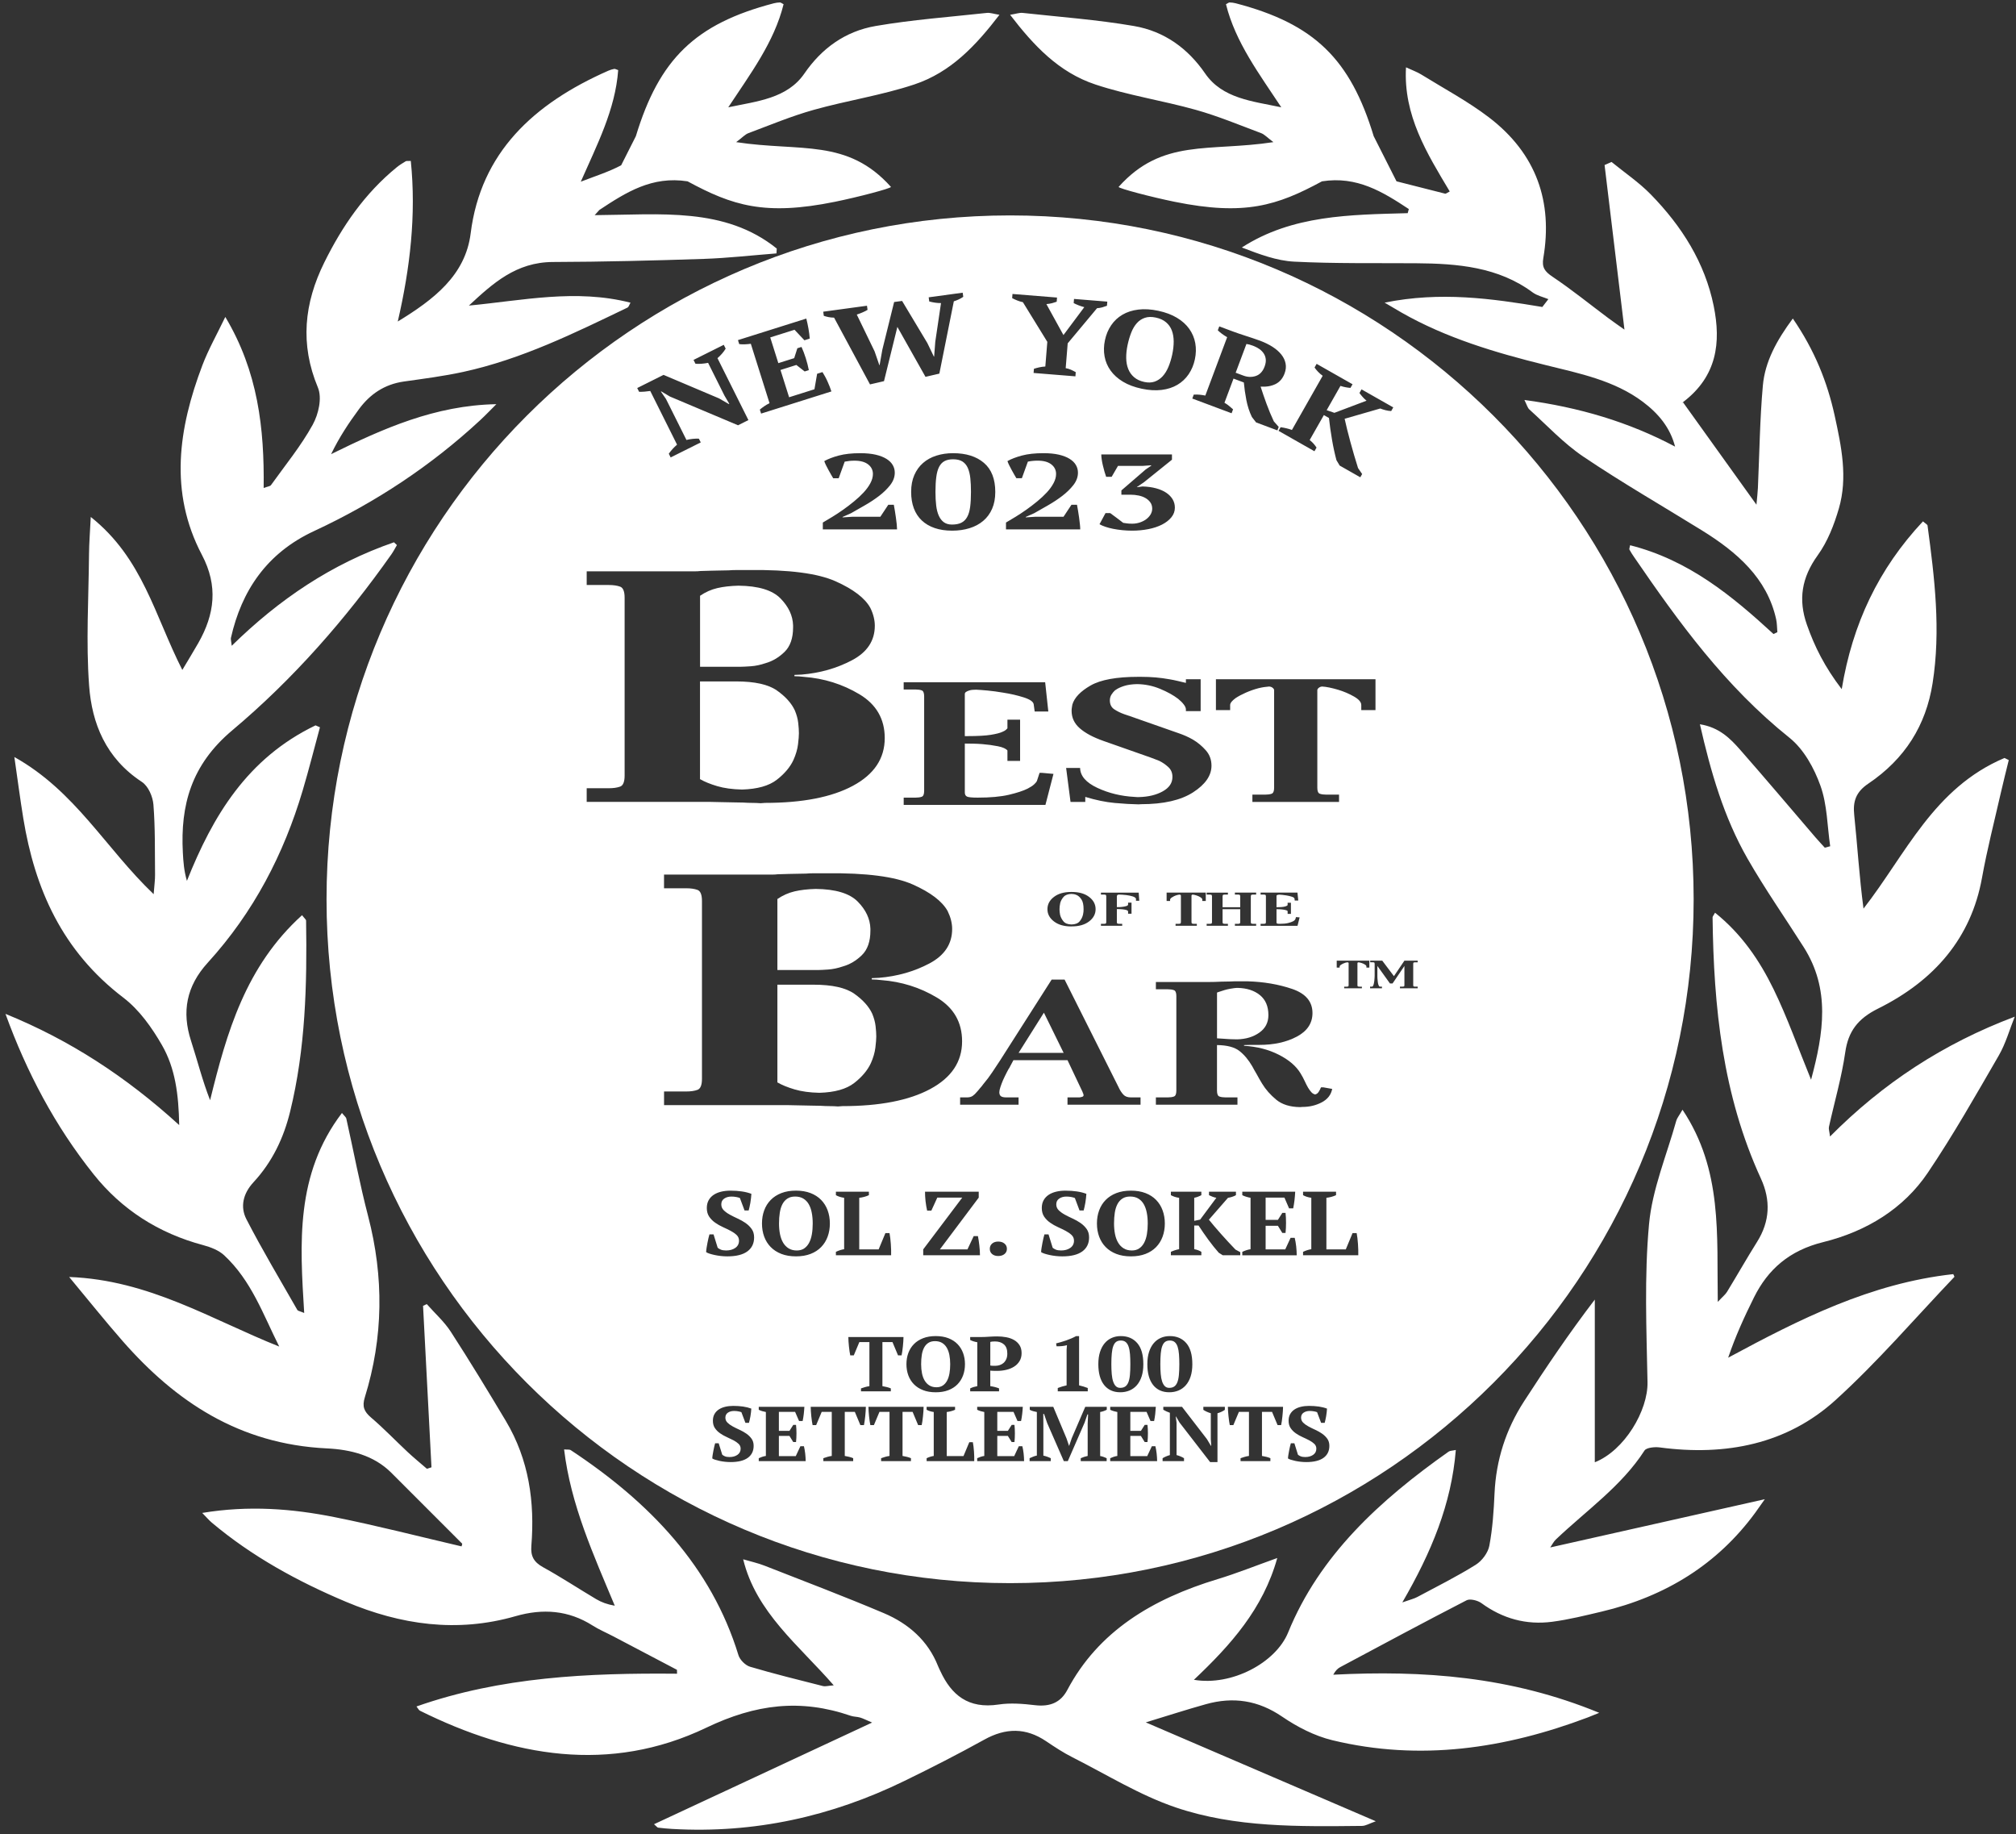 <svg width="299" height="272" viewBox="0 0 299 272" fill="none" xmlns="http://www.w3.org/2000/svg">
<rect x="0" y="0" width="299" height="272" fill="#333333" stroke="none"/>
<path d="M270.395 184.2C276.856 182.604 282.331 179.223 285.906 173.928C289.708 168.296 293.05 162.387 296.445 156.527C297.483 154.731 298.037 152.694 298.813 150.768C288.202 154.762 279.273 160.627 271.418 168.535C271.321 167.749 271.191 167.41 271.257 167.11C272.07 163.42 273.143 159.763 273.676 156.041C274.117 152.964 275.518 151.069 278.543 149.568C286.92 145.406 292.353 139.085 293.958 130.17C294.715 125.956 295.791 121.795 296.741 117.611C297.111 115.975 297.53 114.347 297.927 112.715C297.716 112.61 297.507 112.505 297.296 112.401C286.762 116.857 282.676 126.674 276.384 134.741C275.755 130.021 275.484 125.425 275.005 120.847C274.795 118.856 275.247 117.454 277.085 116.215C282.541 112.541 285.649 107.558 286.629 101.321C287.867 93.466 286.929 85.707 285.879 77.935C285.857 77.777 285.577 77.649 285.2 77.316C278.608 84.361 274.758 92.475 273.152 102.197C270.626 98.897 269.125 95.882 267.988 92.644C266.679 88.92 267.205 85.656 269.587 82.352C271.067 80.3 272.023 77.822 272.727 75.413C274.072 70.808 273.102 66.19 272.106 61.633C271.012 56.649 269.133 51.94 265.9 47.236C263.495 50.482 261.77 53.634 261.454 57.193C261.005 62.238 260.95 67.315 260.719 72.376C260.689 73.039 260.607 73.701 260.505 74.843C256.707 69.548 253.249 64.728 249.62 59.667C249.456 59.95 249.515 59.709 249.678 59.585C254.643 55.782 255.273 50.814 254.164 45.369C252.861 38.976 249.463 33.569 244.822 28.819C243.091 27.048 240.963 25.61 239.015 24.018C238.67 24.171 238.324 24.321 237.98 24.474C238.957 32.566 239.934 40.658 240.929 48.882C240.17 48.34 239.323 47.761 238.504 47.151C235.769 45.107 233.121 42.953 230.276 41.048C229.095 40.256 228.657 39.66 228.897 38.253C230.305 29.975 227.917 22.814 220.829 17.404C217.709 15.023 214.152 13.129 210.776 11.039C210.164 10.662 209.458 10.415 208.529 9.985C208.122 17.126 211.654 22.763 215.015 28.393C214.603 28.599 214.445 28.749 214.337 28.721C212.383 28.233 209.655 27.523 207.123 26.889L203.739 20.198C200.271 8.783 194.957 3.535 183.273 0.487C182.981 0.412 182.674 0.369 182.371 0.363C182.243 0.36 182.106 0.486 181.829 0.628C183.234 6.289 186.787 10.982 190.033 15.913C185.74 15.002 181.3 14.622 178.738 10.895C176.207 7.214 172.73 4.636 168.154 3.852C162.722 2.92 157.177 2.515 151.676 1.914C151.202 1.862 150.693 2.055 149.813 2.196C153.317 6.758 157.017 10.719 162.454 12.528C167.285 14.135 172.44 14.91 177.371 16.294C180.671 17.22 183.839 18.547 187.042 19.744C187.545 19.932 187.931 20.382 188.862 21.078C179.298 22.537 172.374 20.485 165.903 27.721C165.959 27.952 170.716 29.214 174.223 29.926C184.608 32.035 189.423 30.491 196.066 26.892C201.25 26.079 205.059 28.436 208.946 31C208.891 31.204 208.836 31.408 208.782 31.61C200.262 31.85 191.684 31.866 184.18 36.701C186.75 37.685 189.327 38.67 191.955 38.801C197.959 39.104 203.986 38.998 210.006 39.038C216.189 39.08 222.222 39.581 227.327 43.372C227.972 43.849 228.864 44.039 229.644 44.361C229.345 44.749 229.047 45.136 228.749 45.523C221.2 44.264 213.648 43.2 205.357 44.879C206.59 45.604 207.22 45.986 207.863 46.35C214.474 50.119 221.755 52.29 229.194 54.126C234.249 55.375 239.426 56.414 243.644 59.577C245.952 61.305 247.703 63.393 248.438 66.23C241.537 62.568 234.214 60.404 226.091 59.313C226.451 60.019 226.542 60.464 226.83 60.725C229.464 63.097 231.895 65.737 234.84 67.722C240.528 71.555 246.516 75.005 252.372 78.626C257.642 81.884 262.081 85.75 263.425 91.823C263.563 92.451 263.549 93.106 263.606 93.748C263.417 93.841 263.228 93.934 263.04 94.024C256.873 88.354 250.453 83.054 241.766 80.855C241.703 81.234 241.614 81.404 241.67 81.507C241.876 81.892 242.119 82.259 242.369 82.622C249.001 92.306 255.87 101.777 265.384 109.39C267.547 111.122 269.065 113.921 269.992 116.504C271.011 119.334 271.002 122.481 271.442 125.493C271.176 125.565 270.908 125.637 270.642 125.708C270.167 125.182 269.678 124.664 269.216 124.127C265.516 119.814 261.854 115.471 258.099 111.198C256.603 109.493 254.966 107.854 252.119 107.404C253.727 114.459 255.652 121.164 259.186 127.335C261.75 131.809 264.733 136.075 267.508 140.445C271.476 146.689 270.487 153.143 268.606 160.116C266.642 155.31 265.092 150.883 263.035 146.67C260.977 142.458 258.323 138.521 254.364 135.348C254.124 135.791 253.997 135.916 253.998 136.039C254.157 149.304 255.475 162.383 261.167 174.774C262.632 177.967 262.519 181.103 260.598 184.161C259.065 186.603 257.647 189.107 256.145 191.568C255.906 191.962 255.508 192.271 254.769 193.065C254.606 183.128 255.511 173.52 249.539 164.564C249.022 165.464 248.725 165.807 248.617 166.194C247.194 171.304 245.047 176.361 244.572 181.55C243.86 189.309 244.197 197.163 244.349 204.972C244.43 209.178 240.937 215.099 236.531 216.847C236.531 208.714 236.531 200.716 236.531 192.72C232.712 197.717 229.319 202.74 226.029 207.822C223.327 212 221.888 216.546 221.661 221.436C221.543 224.042 221.373 226.665 220.888 229.225C220.691 230.263 219.813 231.456 218.862 232.05C216.079 233.79 213.107 235.272 210.194 236.83C209.718 237.085 209.161 237.209 207.982 237.627C212.299 230.193 215.268 223.03 215.918 215.022C215.415 215.132 215.066 215.117 214.851 215.269C204.639 222.472 195.701 230.663 191.047 242.085C189.214 246.586 182.663 250.061 177.073 249.102C182.52 243.952 187.333 238.592 189.435 231.044C186.111 232.229 183.396 233.327 180.593 234.174C170.942 237.097 162.927 241.87 158.296 250.613C157.315 252.465 155.744 253.132 153.509 252.868C151.731 252.658 149.867 252.504 148.121 252.768C143.583 253.457 141.105 251.339 139.47 247.824C139.349 247.557 139.212 247.295 139.105 247.024C137.64 243.339 134.795 240.785 131.052 239.205C125.219 236.74 119.283 234.486 113.378 232.174C112.424 231.8 111.402 231.579 110.222 231.233C112.144 239.115 118.469 243.959 123.655 249.925C122.762 249.996 122.387 250.117 122.072 250.037C118.453 249.117 114.819 248.228 111.245 247.167C110.533 246.954 109.732 246.135 109.522 245.451C105.496 232.314 96.365 222.783 84.658 215.05C84.462 214.92 84.113 214.984 83.664 214.941C84.65 223.171 88.029 230.57 91.18 238.117C90.046 237.919 89.191 237.598 88.427 237.145C85.794 235.581 83.241 233.894 80.554 232.414C79.139 231.634 78.688 230.738 78.807 229.238C79.327 222.759 78.466 216.482 75.014 210.701C72.364 206.263 69.676 201.841 66.861 197.49C65.898 196 64.498 194.751 63.298 193.392C63.114 193.477 62.93 193.561 62.744 193.646C63.16 201.628 63.578 209.611 63.994 217.593C63.768 217.665 63.541 217.736 63.314 217.809C62.363 216.984 61.382 216.187 60.465 215.33C58.649 213.634 56.936 211.836 55.041 210.22C53.987 209.319 53.688 208.572 54.107 207.219C56.867 198.32 56.948 189.37 54.599 180.353C53.35 175.567 52.445 170.707 51.364 165.883C51.312 165.654 51.049 165.468 50.715 165.048C43.781 174.171 44.483 184.374 45.117 194.705C44.492 194.44 44.182 194.403 44.099 194.257C41.547 189.785 38.892 185.358 36.541 180.794C35.599 178.959 36.048 176.993 37.596 175.32C40.403 172.287 42.073 168.74 43.027 164.85C45.318 155.511 45.545 146.033 45.397 136.524C45.393 136.358 45.162 136.195 44.798 135.716C36.409 143.313 33.628 153.121 31.16 163.155C29.998 160.179 29.27 157.233 28.332 154.346C26.935 150.046 27.639 146.244 30.808 142.767C37.638 135.271 42.099 126.627 44.893 117.218C45.816 114.113 46.603 110.975 47.452 107.853C47.235 107.758 47.018 107.662 46.8 107.566C36.666 112.442 31.556 121.012 27.724 130.624C27.283 129.125 27.191 127.78 27.119 126.433C26.744 119.421 28.348 113.429 34.442 108.308C43.548 100.656 51.302 91.771 58.053 82.2C58.361 81.763 58.598 81.289 58.869 80.831C58.722 80.694 58.578 80.556 58.432 80.418C49.197 83.608 41.401 88.866 34.369 95.765C34.288 95.008 34.205 94.788 34.249 94.595C35.819 87.631 39.542 82.024 46.558 78.764C55.742 74.496 63.956 69.041 71.209 62.32C72.039 61.551 72.815 60.733 73.616 59.937C64.507 60.108 56.805 63.561 49.109 67.345C50.308 64.856 51.727 62.722 53.253 60.657C54.861 58.485 56.984 56.992 59.902 56.577C62.839 56.161 65.796 55.783 68.685 55.155C77.383 53.262 85.201 49.39 93.053 45.619C93.257 45.519 93.328 45.191 93.513 44.887C85.382 42.809 77.502 44.563 69.543 45.316C73.096 42.023 76.533 38.87 82.017 38.852C89.452 38.829 96.889 38.642 104.32 38.395C107.939 38.274 111.546 37.861 115.158 37.578C115.175 37.339 115.189 37.099 115.205 36.86C107.506 30.676 97.983 31.836 88.198 31.907C88.49 31.601 88.705 31.354 88.897 31.133C92.856 28.518 96.706 26.064 101.98 26.892C108.623 30.491 113.438 32.035 123.823 29.926C127.329 29.214 132.089 27.952 132.143 27.721C125.672 20.485 118.747 22.536 109.183 21.078C110.116 20.381 110.502 19.932 111.003 19.744C114.208 18.547 117.375 17.218 120.675 16.294C125.605 14.91 130.76 14.135 135.591 12.528C141.03 10.719 144.728 6.759 148.232 2.196C147.352 2.055 146.844 1.862 146.371 1.914C140.869 2.515 135.323 2.92 129.891 3.852C125.317 4.636 121.837 7.214 119.307 10.895C116.745 14.622 112.306 15.002 108.012 15.913C111.259 10.982 114.812 6.289 116.216 0.628C115.94 0.487 115.804 0.361 115.674 0.363C115.37 0.37 115.064 0.412 114.772 0.487C103.088 3.536 97.774 8.783 94.306 20.198L92.126 24.511C90.291 25.486 88.186 26.152 86.138 26.943C88.526 21.508 91.261 16.262 91.685 10.396C91.385 10.299 91.226 10.193 91.099 10.217C90.798 10.273 90.498 10.365 90.22 10.486C79.099 15.384 71.297 22.666 69.807 34.6C69.027 40.857 64.292 44.442 58.994 47.679C60.821 39.772 61.748 31.886 60.927 23.866C60.474 23.889 60.284 23.845 60.174 23.914C59.717 24.189 59.257 24.468 58.85 24.8C54.057 28.712 50.74 33.586 48.104 38.907C45.099 44.974 44.474 51.052 47.146 57.461C47.791 59.009 47.252 61.398 46.377 62.986C44.645 66.128 42.305 68.985 40.189 71.941C40.063 72.116 39.694 72.144 39.104 72.363C39.216 63.52 38.26 55.094 33.415 47C32.181 49.575 30.91 51.812 30.014 54.172C26.468 63.524 25.052 72.987 29.95 82.292C32.374 86.894 31.843 91.09 29.407 95.362C28.719 96.572 27.986 97.759 27.041 99.347C22.946 91.308 21.182 82.789 13.46 76.661C13.351 78.894 13.217 80.526 13.203 82.158C13.147 88.674 12.736 95.214 13.218 101.696C13.631 107.265 15.678 112.428 21.034 115.947C22.006 116.585 22.662 118.144 22.756 119.326C23.029 122.786 22.96 126.272 22.996 129.748C23.003 130.492 22.893 131.237 22.79 132.602C15.623 125.755 11.196 117.339 2.13 112.261C2.623 115.664 2.991 118.518 3.456 121.359C5.159 131.763 9.178 140.995 18.294 147.945C20.682 149.767 22.536 152.407 24.017 154.978C25.994 158.411 26.493 162.282 26.579 166.841C18.666 159.635 10.317 154.214 0.812 150.351C3.952 158.987 8.148 166.964 13.909 174.171C18.039 179.337 23.45 182.866 30.169 184.655C31.263 184.948 32.458 185.418 33.238 186.143C37.288 189.905 39.013 194.906 41.413 199.686C31.345 195.675 22.1 189.807 10.258 189.369C13.087 192.768 15.569 195.882 18.2 198.883C26.04 207.822 35.466 214.16 48.464 214.787C52.006 214.957 55.445 215.815 58.028 218.393C61.532 221.894 65.041 225.393 68.536 228.904C68.593 228.961 68.486 229.161 68.45 229.319C62.184 227.861 55.96 226.249 49.656 224.989C43.321 223.72 36.894 223.215 29.992 224.357C30.642 225.019 30.995 225.444 31.417 225.8C37.33 230.772 44.106 234.504 51.338 237.545C59.432 240.949 67.779 242.167 76.463 239.668C80.518 238.501 84.323 238.786 87.889 241.054C88.852 241.666 89.933 242.119 90.952 242.655C94.104 244.309 97.252 245.967 100.403 247.623C100.408 247.816 100.411 248.008 100.415 248.2C87.292 248.078 74.284 248.659 61.769 253.059C62.018 253.37 62.11 253.602 62.289 253.69C76.04 260.513 90.422 263.071 104.758 256.204C112.076 252.7 118.729 251.881 126.182 254.443C126.616 254.592 127.118 254.568 127.56 254.7C128.018 254.834 128.442 255.061 129.345 255.444C118.305 260.589 107.711 265.528 97 270.52C97.391 270.854 97.49 271.015 97.609 271.029C98.306 271.112 99.006 271.181 99.707 271.22C111.908 271.92 123.335 269.362 134.097 264.12C138.113 262.165 142.093 260.134 145.986 257.977C149.173 256.212 152.136 256.182 155.151 258.21C156.416 259.061 157.701 259.912 159.069 260.602C164.134 263.157 169.013 266.21 174.376 268.03C183.234 271.038 192.679 270.865 202.012 270.77C202.554 270.764 203.095 270.414 204.05 270.08C192.49 265.112 181.484 260.381 169.935 255.418C173.113 254.452 175.962 253.527 178.849 252.721C182.929 251.582 186.61 252.148 190.154 254.565C192.378 256.083 194.974 257.431 197.623 258.069C210.64 261.208 223.224 259.307 235.48 254.688C235.9 254.529 236.313 254.353 237.187 254C224.011 248.578 211.037 247.669 197.739 248.348C198.09 247.711 198.408 247.42 198.783 247.219C205.014 243.892 211.235 240.546 217.521 237.309C218.025 237.047 219.165 237.333 219.701 237.725C222.822 240.01 226.332 241.012 230.236 240.495C232.693 240.171 235.115 239.566 237.525 238.996C247.086 236.739 254.748 231.931 260.315 224.343C260.73 223.776 261.127 223.198 261.746 222.323C250.891 224.763 240.51 227.098 229.921 229.478C230.221 229.045 230.422 228.613 230.755 228.296C235.263 224.008 240.521 220.367 243.905 215.099C244.179 214.674 245.409 214.544 246.14 214.641C255.997 215.96 265.071 214.128 272.227 207.629C278.513 201.924 284.019 195.484 289.857 189.358C289.899 189.311 289.764 189.115 289.693 188.946C277.423 190.298 266.868 195.651 256.31 201.338C257.393 198.144 258.722 195.246 260.145 192.386C262.214 188.236 265.385 185.438 270.395 184.2Z" fill="white"/>
<path d="M119.95 178.577C119.744 178.222 119.478 177.945 119.144 177.743C118.811 177.54 118.404 177.439 117.927 177.439C117.47 177.439 117.088 177.54 116.779 177.743C116.471 177.945 116.224 178.222 116.041 178.577C115.856 178.933 115.728 179.354 115.653 179.843C115.578 180.333 115.539 180.865 115.539 181.439C115.539 182.013 115.589 182.544 115.688 183.034C115.788 183.524 115.947 183.946 116.158 184.3C116.374 184.656 116.647 184.932 116.979 185.135C117.314 185.337 117.714 185.438 118.182 185.438C118.609 185.438 118.971 185.337 119.269 185.135C119.566 184.932 119.812 184.656 120.001 184.3C120.189 183.946 120.327 183.524 120.411 183.034C120.496 182.544 120.537 182.013 120.537 181.439C120.537 180.865 120.49 180.333 120.395 179.843C120.304 179.354 120.154 178.932 119.95 178.577Z" fill="white"/>
<path d="M147.597 202.542C147.828 202.542 148.052 202.507 148.266 202.437C148.479 202.368 148.672 202.261 148.838 202.116C149.005 201.97 149.141 201.781 149.243 201.552C149.348 201.323 149.397 201.045 149.397 200.723C149.397 200.11 149.229 199.656 148.895 199.364C148.563 199.072 148.119 198.928 147.572 198.928C147.401 198.928 147.264 198.934 147.164 198.945C147.067 198.957 146.97 198.973 146.875 198.997V202.495C146.951 202.518 147.069 202.531 147.223 202.536C147.379 202.539 147.502 202.542 147.597 202.542Z" fill="white"/>
<path d="M157.217 135.622C157.298 135.984 157.464 136.316 157.715 136.62C157.966 136.927 158.368 137.084 158.92 137.093C159.478 137.084 159.885 136.924 160.139 136.614C160.394 136.303 160.557 135.962 160.634 135.586C160.665 135.456 160.686 135.326 160.695 135.197C160.705 135.067 160.709 134.944 160.709 134.83C160.709 134.185 160.607 133.707 160.404 133.396C160.2 133.082 159.972 132.867 159.721 132.745C159.569 132.672 159.422 132.623 159.277 132.599C159.133 132.576 159.015 132.564 158.92 132.564C158.386 132.575 157.995 132.72 157.748 132.999C157.499 133.279 157.333 133.587 157.244 133.92C157.205 134.087 157.18 134.248 157.165 134.405C157.149 134.564 157.141 134.705 157.141 134.83C157.141 134.95 157.148 135.077 157.161 135.212C157.172 135.346 157.192 135.483 157.217 135.622Z" fill="white"/>
<path d="M140.088 68.378C139.752 68.556 139.483 68.839 139.284 69.228C139.083 69.617 138.942 70.119 138.864 70.734C138.783 71.348 138.742 72.088 138.742 72.949C138.742 73.706 138.778 74.383 138.851 74.983C138.924 75.582 139.057 76.09 139.249 76.504C139.441 76.918 139.693 77.238 140.006 77.458C140.319 77.678 140.713 77.789 141.195 77.789C141.755 77.789 142.217 77.7 142.576 77.52C142.938 77.342 143.228 77.059 143.442 76.671C143.659 76.282 143.805 75.782 143.887 75.172C143.966 74.564 144.008 73.822 144.008 72.949C144.008 72.192 143.977 71.515 143.913 70.915C143.847 70.316 143.723 69.809 143.54 69.394C143.355 68.98 143.09 68.66 142.746 68.44C142.4 68.221 141.942 68.109 141.363 68.109C140.85 68.108 140.425 68.198 140.088 68.378Z" fill="white"/>
<path d="M111.363 98.802C112.055 98.755 112.781 98.602 113.54 98.344C114.567 98.054 115.504 97.5 116.353 96.678C117.2 95.857 117.626 94.643 117.626 93.033C117.626 93.002 117.626 92.96 117.626 92.912C117.626 92.865 117.626 92.808 117.626 92.743C117.581 91.295 116.955 89.96 115.75 88.735C114.545 87.511 112.469 86.884 109.521 86.852C108.316 86.884 107.267 87.005 106.374 87.214C105.481 87.424 104.633 87.802 103.828 88.348V98.877H109.855C110.167 98.874 110.672 98.851 111.363 98.802Z" fill="white"/>
<path d="M140.417 199.856C140.241 199.553 140.01 199.315 139.723 199.142C139.436 198.97 139.085 198.883 138.674 198.883C138.281 198.883 137.951 198.968 137.684 199.142C137.419 199.315 137.208 199.553 137.049 199.856C136.89 200.16 136.778 200.518 136.714 200.937C136.648 201.355 136.617 201.81 136.617 202.302C136.617 202.794 136.66 203.248 136.746 203.667C136.831 204.086 136.967 204.445 137.151 204.749C137.336 205.053 137.571 205.29 137.858 205.462C138.145 205.634 138.491 205.722 138.894 205.722C139.262 205.722 139.577 205.635 139.833 205.462C140.091 205.29 140.3 205.053 140.464 204.749C140.627 204.445 140.744 204.086 140.819 203.667C140.892 203.249 140.928 202.794 140.928 202.302C140.928 201.81 140.887 201.356 140.806 200.937C140.725 200.518 140.593 200.158 140.417 199.856Z" fill="white"/>
<path d="M165.099 204.879C165.201 205.181 165.336 205.41 165.504 205.571C165.672 205.731 165.884 205.81 166.142 205.81C166.441 205.81 166.687 205.746 166.882 205.616C167.074 205.487 167.228 205.281 167.345 204.999C167.46 204.718 167.539 204.354 167.582 203.913C167.625 203.472 167.646 202.934 167.646 202.301C167.646 201.751 167.629 201.26 167.596 200.826C167.56 200.392 167.494 200.024 167.394 199.723C167.297 199.422 167.155 199.192 166.972 199.031C166.787 198.87 166.54 198.791 166.23 198.791C165.957 198.791 165.73 198.856 165.549 198.984C165.369 199.114 165.226 199.321 165.118 199.602C165.011 199.885 164.937 200.248 164.894 200.694C164.851 201.14 164.828 201.676 164.828 202.301C164.828 202.849 164.849 203.341 164.887 203.775C164.925 204.209 164.995 204.579 165.099 204.879Z" fill="white"/>
<path d="M110.049 117.084C112.326 117.018 114.046 116.536 115.206 115.635C116.368 114.733 117.193 113.751 117.684 112.689C118.042 111.884 118.265 111.119 118.356 110.394C118.444 109.671 118.489 109.115 118.489 108.729C118.489 108.311 118.455 107.804 118.387 107.208C118.321 106.613 118.154 105.994 117.885 105.35C117.394 104.287 116.512 103.305 115.24 102.404C113.966 101.502 111.945 101.051 109.179 101.051H103.82V115.54C104.492 115.926 105.338 116.273 106.366 116.578C107.393 116.883 108.621 117.052 110.049 117.084Z" fill="white"/>
<path d="M121.526 162.055C123.803 161.991 125.52 161.508 126.683 160.607C127.842 159.706 128.668 158.723 129.161 157.66C129.519 156.857 129.74 156.092 129.83 155.367C129.918 154.643 129.963 154.088 129.963 153.701C129.963 153.284 129.932 152.777 129.863 152.182C129.795 151.584 129.628 150.965 129.361 150.321C128.868 149.26 127.986 148.277 126.716 147.375C125.443 146.476 123.422 146.023 120.655 146.023H115.297V160.512C115.966 160.899 116.814 161.246 117.842 161.551C118.869 161.856 120.096 162.025 121.526 162.055Z" fill="white"/>
<path d="M122.829 143.774C123.521 143.725 124.247 143.574 125.006 143.316C126.033 143.026 126.971 142.472 127.819 141.651C128.667 140.829 129.093 139.614 129.093 138.005C129.093 137.973 129.093 137.932 129.093 137.884C129.093 137.837 129.093 137.78 129.093 137.715C129.047 136.266 128.423 134.93 127.218 133.707C126.013 132.482 123.936 131.855 120.99 131.822C119.785 131.855 118.734 131.975 117.842 132.185C116.948 132.395 116.099 132.773 115.297 133.319V143.848H121.324C121.636 143.847 122.138 143.823 122.829 143.774Z" fill="white"/>
<path d="M174.608 204.999C174.724 204.718 174.802 204.354 174.845 203.913C174.888 203.472 174.911 202.934 174.911 202.301C174.911 201.751 174.893 201.26 174.859 200.826C174.826 200.392 174.757 200.024 174.66 199.723C174.56 199.422 174.42 199.192 174.235 199.031C174.052 198.87 173.806 198.791 173.496 198.791C173.222 198.791 172.993 198.856 172.813 198.984C172.634 199.114 172.49 199.321 172.383 199.602C172.274 199.885 172.2 200.248 172.157 200.694C172.115 201.14 172.094 201.676 172.094 202.301C172.094 202.849 172.112 203.341 172.153 203.775C172.191 204.209 172.262 204.578 172.363 204.879C172.468 205.181 172.603 205.41 172.771 205.571C172.939 205.731 173.148 205.81 173.406 205.81C173.707 205.81 173.954 205.746 174.146 205.616C174.338 205.487 174.492 205.281 174.608 204.999Z" fill="white"/>
<path d="M186.254 55.755C186.849 55.555 187.286 55.087 187.559 54.353C187.701 53.976 187.758 53.629 187.733 53.312C187.706 52.994 187.611 52.707 187.448 52.447C187.282 52.188 187.064 51.962 186.793 51.766C186.517 51.572 186.202 51.406 185.848 51.273C185.455 51.126 185.127 51.038 184.862 51.008L183.266 55.273L184.39 55.692C185.037 55.937 185.658 55.956 186.254 55.755Z" fill="white"/>
<path d="M168.212 55.946C168.601 56.28 169.106 56.512 169.725 56.645C170.294 56.765 170.799 56.747 171.246 56.593C171.691 56.437 172.085 56.176 172.426 55.808C172.765 55.442 173.052 54.98 173.287 54.425C173.522 53.868 173.712 53.249 173.859 52.568C174.004 51.886 174.075 51.242 174.075 50.635C174.07 50.03 173.98 49.487 173.799 49.009C173.618 48.531 173.334 48.126 172.942 47.792C172.551 47.459 172.043 47.224 171.41 47.091C170.804 46.962 170.269 46.973 169.811 47.127C169.351 47.278 168.955 47.537 168.623 47.907C168.288 48.276 168.01 48.739 167.788 49.298C167.566 49.857 167.383 50.478 167.236 51.157C167.093 51.84 167.023 52.484 167.032 53.093C167.041 53.701 167.143 54.244 167.335 54.725C167.529 55.207 167.82 55.614 168.212 55.946Z" fill="white"/>
<path d="M149.81 31.945C93.821 31.945 48.43 77.35 48.43 133.357C48.43 189.366 93.821 234.77 149.81 234.77C205.8 234.77 251.191 189.365 251.191 133.357C251.191 77.35 205.8 31.945 149.81 31.945ZM191.61 63.759L196.172 55.727C195.921 55.547 195.688 55.346 195.48 55.126C195.269 54.909 195.098 54.698 194.967 54.497L195.273 53.957L200.6 56.982L200.292 57.521C200.095 57.51 199.869 57.481 199.609 57.433C199.348 57.386 199.082 57.318 198.809 57.225L196.762 60.828L197.911 61.22L202.676 59.42C202.461 59.248 202.265 59.057 202.081 58.848C201.897 58.638 201.747 58.449 201.626 58.279L201.932 57.74L206.641 60.415L206.333 60.956C206.075 60.947 205.797 60.904 205.498 60.83C205.2 60.754 204.938 60.67 204.711 60.578L199.428 62.102C199.528 62.559 199.649 63.081 199.794 63.669C199.939 64.257 200.1 64.875 200.276 65.52C200.451 66.165 200.638 66.82 200.831 67.488C201.026 68.154 201.22 68.795 201.415 69.406L202.025 70.297L201.751 70.779L198.694 69.042L198.215 68.246C198.095 67.802 197.978 67.32 197.864 66.798C197.749 66.277 197.647 65.742 197.554 65.195C197.462 64.648 197.378 64.103 197.298 63.558C197.222 63.013 197.154 62.487 197.102 61.983L196.347 61.553L194.242 65.256C194.48 65.441 194.681 65.631 194.848 65.826C195.017 66.022 195.153 66.205 195.258 66.378L194.95 66.917L189.625 63.891L189.933 63.353C190.22 63.391 190.507 63.446 190.794 63.514C191.083 63.582 191.355 63.664 191.61 63.759ZM200.823 103.295C200.107 102.884 199.326 102.549 198.484 102.294C198.023 102.156 197.589 102.045 197.179 101.96C196.769 101.874 196.399 101.823 196.067 101.806C195.913 101.823 195.787 101.866 195.682 101.933C195.581 102.002 195.504 102.07 195.454 102.139C195.428 102.174 195.409 102.208 195.395 102.242C195.381 102.276 195.377 102.31 195.377 102.345V116.837C195.377 117.334 195.503 117.626 195.759 117.711C196.015 117.797 196.335 117.84 196.72 117.84C196.744 117.84 196.762 117.84 196.776 117.84C196.79 117.84 196.808 117.84 196.833 117.84H198.598V118.919H198.214H185.747V117.84H187.512C187.537 117.84 187.555 117.84 187.569 117.84C187.583 117.84 187.6 117.84 187.626 117.84C188.01 117.84 188.328 117.797 188.587 117.711C188.842 117.626 188.969 117.334 188.969 116.837V102.345C188.969 102.31 188.962 102.276 188.95 102.242C188.936 102.208 188.919 102.174 188.891 102.139C188.841 102.07 188.765 102.002 188.663 101.933C188.559 101.865 188.419 101.822 188.241 101.806C187.985 101.823 187.723 101.853 187.453 101.895C187.185 101.938 186.91 101.993 186.628 102.063C185.988 102.233 185.369 102.453 184.768 102.717C184.168 102.983 183.662 103.253 183.253 103.526C182.997 103.716 182.798 103.894 182.658 104.066C182.518 104.239 182.447 104.401 182.447 104.555V105.3H182.063H180.338V100.727H180.722H204.004V105.3H203.622H201.895V104.555C201.897 104.125 201.538 103.706 200.823 103.295ZM184.837 177.472C184.614 177.405 184.417 177.327 184.249 177.237V176.725H192.096C192.075 177.131 192.042 177.547 191.992 177.978C191.942 178.409 191.876 178.814 191.798 179.19H191.185L190.5 177.601H187.71V180.9H189.53L190.185 179.864H190.662C190.712 180.302 190.736 180.792 190.736 181.331C190.736 181.87 190.712 182.372 190.662 182.838H190.185L189.53 181.776H187.71V185.276H190.62L191.41 183.565H192.022C192.06 183.736 192.101 183.928 192.143 184.144C192.181 184.361 192.216 184.582 192.24 184.81C192.263 185.039 192.283 185.27 192.299 185.504C192.315 185.738 192.322 185.953 192.322 186.15H184.25V185.64C184.418 185.559 184.608 185.482 184.815 185.411C185.026 185.339 185.245 185.287 185.473 185.249V177.626C185.274 177.591 185.061 177.539 184.837 177.472ZM189.275 163.071C188.407 162.351 187.708 161.555 187.179 160.682C187.034 160.442 186.897 160.206 186.763 159.976C186.633 159.744 186.505 159.517 186.386 159.294C186.265 159.088 186.151 158.892 186.042 158.704C185.931 158.515 185.829 158.326 185.734 158.138C185.179 157.179 184.541 156.416 183.82 155.85C183.096 155.285 181.989 154.995 180.497 154.976V161.735C180.497 162.232 180.617 162.524 180.859 162.608C181.098 162.694 181.402 162.737 181.761 162.737C181.785 162.737 181.803 162.737 181.815 162.737C181.829 162.737 181.846 162.737 181.869 162.737H183.532V163.817H183.169H171.433V162.737H173.093C173.117 162.737 173.136 162.737 173.147 162.737C173.161 162.737 173.179 162.737 173.202 162.737C173.564 162.737 173.864 162.694 174.106 162.608C174.345 162.524 174.468 162.232 174.468 161.735V147.706C174.468 147.208 174.346 146.917 174.106 146.832C173.864 146.746 173.563 146.703 173.202 146.703C173.179 146.703 173.161 146.703 173.147 146.703C173.136 146.703 173.118 146.703 173.093 146.703H171.433V145.625H179.197C179.533 145.625 179.866 145.62 180.189 145.611C180.514 145.603 180.833 145.59 181.147 145.572C181.365 145.572 181.579 145.569 181.796 145.56C182.014 145.552 182.242 145.547 182.484 145.547C182.702 145.53 182.918 145.521 183.133 145.521C183.351 145.521 183.568 145.521 183.785 145.521H184.147C184.292 145.521 184.434 145.521 184.579 145.521C184.724 145.521 184.869 145.521 185.013 145.521C187.421 145.591 189.632 145.967 191.643 146.652C193.652 147.339 194.658 148.529 194.658 150.225C194.658 151.732 193.887 152.897 192.345 153.719C190.806 154.542 188.939 154.952 186.747 154.952C186.652 154.952 186.548 154.952 186.442 154.952C186.333 154.952 186.218 154.952 186.098 154.952C185.951 154.952 185.825 154.952 185.718 154.952C185.609 154.952 185.505 154.952 185.41 154.952C185.266 154.952 185.126 154.957 184.995 154.965C184.862 154.974 184.701 154.978 184.506 154.978V155.081C186.435 155.201 188.15 155.642 189.654 156.406C191.16 157.168 192.235 158.088 192.887 159.168C193.127 159.561 193.333 159.943 193.502 160.311C193.669 160.68 193.838 161.009 194.006 161.3C194.175 161.573 194.336 161.798 194.495 161.968C194.651 162.138 194.839 162.25 195.053 162.301C195.27 162.25 195.444 162.123 195.577 161.917C195.708 161.71 195.824 161.489 195.921 161.248H196.283L197.583 161.479C197.414 162.353 196.895 163.018 196.03 163.472C195.161 163.925 194.212 164.152 193.176 164.151L192.814 164.177C191.321 164.159 190.141 163.79 189.275 163.071ZM177.716 185.408C177.894 185.481 178.048 185.556 178.177 185.637V186.148H173.658V185.637C173.857 185.547 174.061 185.468 174.268 185.401C174.478 185.334 174.681 185.283 174.88 185.246V177.626C174.652 177.599 174.43 177.551 174.216 177.478C174.003 177.406 173.815 177.326 173.658 177.236V176.724H178.177V177.236C178.048 177.309 177.892 177.38 177.707 177.452C177.524 177.525 177.327 177.582 177.119 177.626V181.045L177.999 180.858L180.402 177.626C180.2 177.591 180.006 177.535 179.811 177.458C179.617 177.382 179.449 177.308 179.311 177.236V176.724H183.308V177.236C183.14 177.334 182.946 177.418 182.727 177.486C182.508 177.553 182.309 177.599 182.13 177.626L179.295 180.872C179.523 181.159 179.793 181.484 180.102 181.848C180.41 182.211 180.737 182.59 181.086 182.979C181.434 183.37 181.791 183.766 182.16 184.164C182.529 184.562 182.886 184.943 183.234 185.301L183.951 185.691V186.149H181.355L180.758 185.773C180.519 185.504 180.267 185.206 180.006 184.878C179.741 184.552 179.481 184.209 179.221 183.855C178.963 183.501 178.71 183.144 178.462 182.784C178.213 182.425 177.978 182.076 177.759 181.734H177.119V185.247C177.335 185.284 177.537 185.338 177.716 185.408ZM157.497 199.618C157.239 199.643 156.975 199.65 156.7 199.643L156.636 199.217C157.091 199.109 157.585 198.963 158.121 198.78C158.657 198.595 159.153 198.381 159.606 198.134H160.043V205.442C160.258 205.488 160.472 205.544 160.687 205.61C160.903 205.676 161.115 205.75 161.33 205.833V206.329H156.88V205.833C157.096 205.75 157.31 205.675 157.53 205.61C157.75 205.545 157.971 205.489 158.192 205.442V200.16L158.244 199.481C158.003 199.55 157.754 199.595 157.497 199.618ZM160.52 185.578C159.848 186.067 158.862 186.311 157.557 186.311C157.239 186.311 156.92 186.294 156.597 186.258C156.274 186.222 155.966 186.172 155.679 186.11C155.389 186.047 155.134 185.98 154.91 185.907C154.687 185.834 154.519 185.759 154.41 185.678C154.419 185.472 154.444 185.251 154.484 185.012C154.522 184.775 154.565 184.537 154.61 184.299C154.655 184.061 154.703 183.835 154.753 183.619C154.802 183.403 154.852 183.215 154.902 183.054H155.512L156.124 185.033C156.233 185.132 156.387 185.224 156.585 185.309C156.783 185.393 157.048 185.436 157.377 185.436C157.924 185.436 158.378 185.309 158.743 185.053C159.106 184.796 159.288 184.441 159.288 183.982C159.288 183.65 159.17 183.372 158.937 183.148C158.702 182.923 158.406 182.716 158.048 182.527C157.691 182.34 157.306 182.153 156.9 181.969C156.492 181.786 156.108 181.567 155.752 181.317C155.392 181.066 155.099 180.766 154.863 180.423C154.63 180.078 154.512 179.648 154.512 179.138C154.512 178.698 154.602 178.316 154.78 177.993C154.959 177.67 155.205 177.403 155.52 177.192C155.833 176.981 156.203 176.825 156.63 176.721C157.057 176.618 157.522 176.567 158.018 176.567C158.624 176.567 159.19 176.605 159.712 176.682C160.234 176.758 160.704 176.877 161.123 177.038C161.111 177.219 161.094 177.425 161.068 177.658C161.044 177.891 161.012 178.121 160.973 178.351C160.933 178.58 160.89 178.795 160.845 178.999C160.802 179.2 160.759 179.368 160.719 179.504H160.109L159.419 177.66C159.298 177.604 159.12 177.555 158.887 177.51C158.652 177.466 158.411 177.443 158.159 177.443C157.741 177.443 157.386 177.542 157.097 177.74C156.805 177.936 156.66 178.223 156.66 178.601C156.66 178.942 156.781 179.232 157.02 179.469C157.26 179.706 157.559 179.926 157.917 180.122C158.276 180.317 158.668 180.514 159.093 180.707C159.516 180.901 159.91 181.122 160.27 181.373C160.63 181.625 160.927 181.919 161.167 182.255C161.406 182.593 161.527 183.007 161.527 183.501C161.528 184.394 161.191 185.088 160.52 185.578ZM158.325 163.818V162.738H159.663C159.71 162.738 159.772 162.738 159.844 162.738C159.915 162.738 160 162.738 160.097 162.738C160.242 162.72 160.38 162.69 160.51 162.647C160.643 162.606 160.709 162.525 160.709 162.404C160.709 162.386 160.705 162.352 160.691 162.3C160.679 162.249 160.662 162.189 160.637 162.122C160.637 162.103 160.625 162.096 160.601 162.096C160.601 162.044 160.589 161.997 160.565 161.955C160.542 161.912 160.529 161.882 160.529 161.865L158.325 157.214H150.308L149.909 157.959C149.862 158.045 149.819 158.123 149.786 158.19C149.75 158.259 149.717 158.318 149.695 158.369C149.671 158.404 149.653 158.43 149.641 158.447C149.627 158.464 149.61 158.489 149.587 158.523C149.514 158.661 149.428 158.818 149.333 158.999C149.236 159.177 149.139 159.37 149.044 159.576C148.996 159.679 148.946 159.782 148.899 159.885C148.852 159.987 148.802 160.09 148.754 160.195C148.61 160.537 148.483 160.871 148.377 161.196C148.268 161.521 148.214 161.778 148.214 161.967C148.214 162.24 148.29 162.438 148.446 162.558C148.605 162.679 148.874 162.738 149.26 162.738H151.067V163.818H150.705H142.398V162.738H143.409C143.771 162.738 144.06 162.66 144.275 162.506C144.492 162.352 144.697 162.155 144.889 161.916C144.962 161.846 145.034 161.765 145.107 161.67C145.18 161.577 145.252 161.488 145.324 161.402C145.419 161.299 145.51 161.196 145.593 161.093C145.679 160.99 145.756 160.887 145.828 160.784C146.335 160.184 146.786 159.586 147.182 158.985C147.581 158.385 147.96 157.811 148.321 157.264L155.976 145.265H156.339H157.892L165.874 161.17C165.898 161.188 165.91 161.209 165.91 161.235C165.91 161.262 165.922 161.291 165.946 161.324C166.138 161.719 166.359 162.052 166.613 162.327C166.866 162.6 167.232 162.737 167.714 162.737H169.158V163.817H168.798L158.325 163.818ZM147.563 205.691C147.789 205.747 147.993 205.815 148.173 205.891V206.329H143.891V205.891C144.055 205.808 144.226 205.738 144.411 205.684C144.594 205.631 144.773 205.588 144.945 205.558V199.043C144.748 199.013 144.558 198.969 144.38 198.911C144.199 198.853 144.036 198.787 143.891 198.71V198.273H145.51C145.853 198.273 146.245 198.257 146.688 198.226C147.129 198.197 147.533 198.181 147.902 198.181C148.357 198.181 148.802 198.221 149.233 198.301C149.668 198.381 150.052 198.517 150.391 198.71C150.73 198.902 151.001 199.158 151.207 199.475C151.413 199.793 151.517 200.19 151.517 200.666C151.517 201.12 151.415 201.51 151.214 201.84C151.013 202.171 150.746 202.443 150.412 202.657C150.077 202.871 149.691 203.031 149.254 203.135C148.816 203.238 148.365 203.29 147.902 203.29C147.859 203.29 147.791 203.29 147.696 203.29C147.604 203.29 147.502 203.289 147.395 203.285C147.286 203.281 147.185 203.277 147.085 203.273C146.988 203.269 146.916 203.263 146.872 203.255V205.557C147.106 205.588 147.334 205.632 147.563 205.691ZM136.925 186.149V185.275L142.713 177.599H139.015L138.133 179.526H137.506C137.457 179.329 137.411 179.103 137.373 178.852C137.333 178.601 137.299 178.346 137.267 178.093C137.238 177.836 137.217 177.589 137.208 177.351C137.198 177.113 137.194 176.904 137.194 176.724H145.159V177.599L139.4 185.275H143.487L144.412 183.308H145.041C145.079 183.497 145.117 183.711 145.152 183.949C145.188 184.186 145.22 184.434 145.249 184.689C145.278 184.945 145.301 185.199 145.318 185.45C145.331 185.701 145.341 185.935 145.341 186.149H136.925ZM143.118 202.3C143.118 202.9 143.023 203.453 142.836 203.964C142.646 204.473 142.37 204.915 142.006 205.288C141.641 205.661 141.19 205.949 140.649 206.157C140.109 206.364 139.487 206.467 138.784 206.467C138.082 206.467 137.459 206.364 136.92 206.157C136.379 205.949 135.925 205.66 135.556 205.288C135.187 204.916 134.909 204.474 134.719 203.964C134.532 203.454 134.437 202.9 134.437 202.3C134.437 201.702 134.532 201.147 134.719 200.637C134.909 200.126 135.187 199.685 135.556 199.313C135.924 198.94 136.379 198.651 136.92 198.443C137.46 198.236 138.082 198.132 138.784 198.132C139.487 198.132 140.11 198.236 140.649 198.443C141.189 198.651 141.641 198.94 142.006 199.313C142.369 199.684 142.646 200.125 142.836 200.637C143.023 201.147 143.118 201.702 143.118 202.3ZM146.8 185.194C146.8 184.871 146.916 184.611 147.144 184.413C147.372 184.215 147.675 184.116 148.053 184.116C148.43 184.116 148.74 184.215 148.978 184.413C149.217 184.611 149.338 184.871 149.338 185.194C149.338 185.517 149.217 185.775 148.978 185.967C148.74 186.161 148.43 186.258 148.053 186.258C147.675 186.258 147.372 186.161 147.144 185.967C146.916 185.775 146.8 185.517 146.8 185.194ZM136.7 102.377C136.46 102.292 136.159 102.249 135.798 102.249C135.774 102.249 135.755 102.249 135.743 102.249C135.73 102.249 135.712 102.249 135.689 102.249H134.027V101.17H134.389H155.012L155.48 105.512H155.12H153.457L153.313 104.459C153.265 104.064 152.77 103.718 151.832 103.418C150.893 103.119 149.87 102.883 148.762 102.712C147.966 102.575 147.202 102.472 146.468 102.403C145.733 102.335 145.164 102.292 144.755 102.276C144.344 102.276 144.025 102.31 143.797 102.379C143.568 102.447 143.394 102.523 143.274 102.609C143.202 102.661 143.153 102.712 143.13 102.763C143.105 102.815 143.094 102.858 143.094 102.891V109.161C143.167 109.161 143.232 109.161 143.293 109.161C143.352 109.161 143.406 109.161 143.454 109.161C144.996 109.161 146.165 109.097 146.958 108.968C147.751 108.84 148.331 108.691 148.692 108.518C148.934 108.416 149.102 108.317 149.199 108.223C149.294 108.129 149.367 108.055 149.416 108.005V106.721H149.779H151.294V112.836H150.934H149.416V111.294C149.199 111.021 148.729 110.81 148.005 110.664C147.284 110.52 146.502 110.412 145.659 110.344C145.202 110.31 144.757 110.288 144.323 110.28C143.889 110.271 143.491 110.266 143.132 110.266H143.096V117.512C143.096 117.82 143.205 118.025 143.421 118.129C143.637 118.231 144.166 118.283 145.008 118.283C146.887 118.283 148.427 118.142 149.634 117.86C150.837 117.576 151.764 117.273 152.414 116.947C152.846 116.725 153.171 116.511 153.389 116.305C153.607 116.099 153.738 115.937 153.787 115.817L154.183 114.609H154.545L156.244 114.763L155.052 119.362H154.69H134.03V118.283H135.693C135.716 118.283 135.733 118.283 135.747 118.283C135.759 118.283 135.776 118.283 135.801 118.283C136.164 118.283 136.463 118.24 136.703 118.155C136.945 118.069 137.065 117.779 137.065 117.282V103.251C137.061 102.754 136.942 102.463 136.7 102.377ZM173.278 113.754C172.868 113.376 172.421 113.069 171.935 112.829C171.679 112.725 171.438 112.632 171.207 112.546C170.977 112.461 170.771 112.383 170.593 112.315L163.652 109.875C162.141 109.344 160.977 108.722 160.161 108.012C159.34 107.302 158.933 106.432 158.933 105.403C158.933 105.249 158.944 105.095 158.971 104.941C158.995 104.787 159.021 104.632 159.047 104.48C159.353 103.452 160.255 102.511 161.751 101.654C163.246 100.797 165.606 100.369 168.827 100.369H169.212C169.978 100.369 170.706 100.399 171.398 100.458C172.088 100.52 172.766 100.61 173.431 100.729C173.841 100.797 174.242 100.878 174.638 100.973C175.036 101.067 175.45 101.165 175.886 101.267V100.729H176.27H178.073V105.456H177.688H175.886V105.198C175.886 104.992 175.784 104.753 175.578 104.48C175.372 104.206 175.092 103.924 174.734 103.632C174.042 103.101 173.154 102.608 172.068 102.155C170.981 101.701 169.837 101.465 168.634 101.449C167.868 101.466 167.221 101.56 166.696 101.731C166.172 101.903 165.769 102.091 165.489 102.296C165.465 102.314 165.444 102.325 165.43 102.335C165.418 102.344 165.399 102.357 165.373 102.373C165.195 102.527 165.02 102.733 164.856 102.99C164.688 103.247 164.607 103.538 164.607 103.863C164.607 104.463 164.83 104.908 165.278 105.198C165.724 105.49 166.217 105.73 166.754 105.918C166.88 105.953 166.996 105.991 167.1 106.034C167.202 106.077 167.316 106.116 167.444 106.151C167.468 106.151 167.496 106.156 167.52 106.164C167.545 106.172 167.573 106.186 167.597 106.202L174.924 108.772C175.18 108.857 175.484 108.978 175.844 109.132C176.202 109.286 176.572 109.475 176.957 109.697C177.647 110.108 178.273 110.631 178.835 111.264C179.398 111.897 179.68 112.66 179.68 113.551C179.68 115.007 178.772 116.322 176.956 117.495C175.139 118.668 172.57 119.256 169.246 119.256L168.862 119.28C167.838 119.264 166.663 119.194 165.333 119.075C164.004 118.955 162.545 118.656 160.961 118.177V118.921H160.576H158.774L158.121 113.886H158.505H160.194C160.219 115.068 161.076 116.052 162.763 116.841C164.452 117.628 166.292 118.073 168.286 118.177C168.414 118.193 168.53 118.201 168.632 118.201C168.734 118.201 168.838 118.201 168.94 118.201C170.321 118.167 171.49 117.885 172.448 117.354C173.409 116.822 173.888 116.113 173.888 115.222C173.893 114.618 173.687 114.13 173.278 113.754ZM170.608 74.498C170.425 74.239 170.183 74.025 169.886 73.854C169.59 73.684 169.249 73.56 168.864 73.482C168.48 73.403 168.096 73.362 167.711 73.362H166.317V72.728L169.922 69.617L170.741 69.061V68.997L169.443 69.092H165.812L164.873 70.71H164.057C163.976 70.489 163.892 70.224 163.804 69.916C163.716 69.611 163.636 69.304 163.564 68.996C163.491 68.689 163.435 68.393 163.395 68.107C163.354 67.822 163.336 67.584 163.336 67.393H173.817V68.171L169.657 71.519L168.624 72.219V72.25L169.442 72.139C170.194 72.161 170.87 72.252 171.472 72.417C172.074 72.581 172.578 72.803 172.988 73.083C173.397 73.364 173.709 73.688 173.926 74.058C174.142 74.428 174.249 74.836 174.249 75.282C174.249 75.811 174.078 76.286 173.734 76.709C173.388 77.132 172.927 77.493 172.351 77.789C171.774 78.085 171.101 78.31 170.332 78.463C169.563 78.616 168.754 78.693 167.904 78.693C167.422 78.693 166.943 78.668 166.461 78.621C165.98 78.573 165.527 78.507 165.102 78.423C164.677 78.338 164.293 78.238 163.949 78.12C163.603 78.004 163.312 77.878 163.072 77.74L163.961 76.09H164.658C164.755 76.162 164.886 76.261 165.056 76.383C165.224 76.504 165.4 76.635 165.585 76.772C165.768 76.909 165.948 77.047 166.126 77.183C166.302 77.321 166.453 77.438 166.583 77.533C166.744 77.555 166.924 77.582 167.123 77.613C167.325 77.644 167.593 77.66 167.93 77.66C168.298 77.66 168.658 77.604 169.011 77.493C169.364 77.381 169.68 77.226 169.961 77.025C170.241 76.823 170.465 76.586 170.634 76.311C170.802 76.036 170.888 75.74 170.888 75.422C170.885 75.066 170.793 74.756 170.608 74.498ZM183.941 134.536V132.932C183.941 132.799 183.91 132.719 183.849 132.696C183.785 132.673 183.706 132.661 183.614 132.661C183.607 132.661 183.602 132.661 183.598 132.661C183.595 132.661 183.591 132.661 183.584 132.661H183.152V132.369H183.245H186.304V132.661H185.872C185.865 132.661 185.861 132.661 185.856 132.661C185.854 132.661 185.849 132.661 185.842 132.661C185.749 132.661 185.671 132.674 185.607 132.696C185.543 132.72 185.512 132.799 185.512 132.932V136.724C185.512 136.857 185.543 136.938 185.607 136.96C185.671 136.982 185.749 136.995 185.842 136.995C185.849 136.995 185.854 136.995 185.856 136.995C185.861 136.995 185.865 136.995 185.872 136.995H186.304V137.286H186.211H183.152V136.996H183.584C183.591 136.996 183.595 136.996 183.598 136.996C183.602 136.996 183.607 136.996 183.614 136.996C183.706 136.996 183.785 136.983 183.849 136.961C183.91 136.938 183.941 136.858 183.941 136.725V134.829H181.325V136.725C181.325 136.858 181.357 136.939 181.42 136.961C181.482 136.985 181.56 136.996 181.655 136.996C181.66 136.996 181.664 136.996 181.669 136.996C181.671 136.996 181.676 136.996 181.683 136.996H182.117V137.287H182.022H178.963V136.996H179.397C179.401 136.996 179.406 136.996 179.411 136.996C179.413 136.996 179.418 136.996 179.425 136.996C179.52 136.996 179.596 136.983 179.66 136.961C179.723 136.939 179.755 136.858 179.755 136.725V132.933C179.755 132.8 179.723 132.72 179.66 132.697C179.596 132.674 179.52 132.662 179.425 132.662C179.418 132.662 179.413 132.662 179.411 132.662C179.406 132.662 179.401 132.662 179.397 132.662H178.963V132.371H179.058H182.117V132.662H181.683C181.676 132.662 181.671 132.662 181.669 132.662C181.664 132.662 181.66 132.662 181.655 132.662C181.56 132.662 181.482 132.675 181.42 132.697C181.357 132.721 181.325 132.8 181.325 132.933V134.538H183.941V134.536ZM178.051 133.064C177.875 132.952 177.685 132.863 177.476 132.794C177.363 132.757 177.258 132.726 177.158 132.704C177.056 132.68 176.966 132.666 176.885 132.661C176.847 132.666 176.814 132.679 176.79 132.696C176.766 132.713 176.747 132.733 176.733 132.751C176.726 132.762 176.722 132.771 176.719 132.779C176.717 132.79 176.715 132.799 176.715 132.806V136.724C176.715 136.857 176.746 136.938 176.81 136.96C176.871 136.983 176.95 136.995 177.045 136.995C177.049 136.995 177.054 136.995 177.059 136.995C177.061 136.995 177.066 136.995 177.072 136.995H177.507V137.286H177.412H174.352V136.996H174.786C174.791 136.996 174.796 136.996 174.8 136.996C174.803 136.996 174.807 136.996 174.814 136.996C174.909 136.996 174.985 136.983 175.049 136.961C175.113 136.939 175.144 136.858 175.144 136.725V132.807C175.144 132.799 175.142 132.79 175.139 132.78C175.135 132.771 175.13 132.762 175.123 132.753C175.112 132.734 175.092 132.716 175.066 132.697C175.041 132.679 175.007 132.667 174.965 132.662C174.901 132.667 174.836 132.676 174.77 132.687C174.704 132.697 174.637 132.713 174.569 132.732C174.41 132.778 174.259 132.838 174.111 132.908C173.964 132.981 173.841 133.054 173.739 133.126C173.677 133.177 173.628 133.226 173.594 133.272C173.561 133.319 173.542 133.363 173.542 133.404V133.606H173.447H173.025V132.369H173.119H178.833V133.606H178.738H178.316V133.404C178.315 133.289 178.227 133.176 178.051 133.064ZM167.972 132.925C167.696 132.842 167.398 132.779 167.077 132.738C166.864 132.71 166.657 132.69 166.455 132.679C166.256 132.667 166.087 132.66 165.948 132.66C165.84 132.665 165.768 132.687 165.727 132.727C165.687 132.768 165.661 132.809 165.657 132.854C165.65 132.87 165.645 132.886 165.645 132.904C165.645 132.923 165.645 132.939 165.645 132.952V134.521H165.882C165.957 134.521 166.036 134.519 166.122 134.514C166.205 134.51 166.29 134.503 166.371 134.492C166.608 134.469 166.826 134.429 167.02 134.372C167.215 134.315 167.312 134.237 167.312 134.139V133.855H167.407H167.82V135.501H167.725H167.312V135.182C167.312 135.08 167.229 135.004 167.059 134.953C166.888 134.902 166.703 134.867 166.503 134.849C166.379 134.835 166.256 134.825 166.141 134.821C166.025 134.818 165.928 134.814 165.854 134.814H165.645V136.724C165.645 136.857 165.676 136.938 165.74 136.96C165.804 136.982 165.883 136.995 165.975 136.995C165.982 136.995 165.987 136.995 165.989 136.995C165.994 136.995 165.998 136.995 166.005 136.995H166.437V137.286H166.344H163.285V136.996H163.717C163.724 136.996 163.728 136.996 163.731 136.996C163.735 136.996 163.74 136.996 163.747 136.996C163.839 136.996 163.918 136.983 163.982 136.961C164.043 136.938 164.074 136.858 164.074 136.725V132.933C164.074 132.8 164.043 132.72 163.982 132.697C163.918 132.674 163.839 132.662 163.747 132.662C163.74 132.662 163.735 132.662 163.731 132.662C163.728 132.662 163.724 132.662 163.717 132.662H163.285V132.371H163.378H168.885L168.969 133.579H168.874H168.48V133.261C168.416 133.12 168.247 133.01 167.972 132.925ZM158.869 132.272H158.964C160.038 132.272 160.892 132.518 161.532 133.01C162.173 133.5 162.493 134.106 162.493 134.829C162.493 135.541 162.173 136.145 161.532 136.638C160.892 137.132 160.038 137.378 158.964 137.378L158.869 137.385C157.802 137.382 156.95 137.132 156.31 136.638C155.669 136.145 155.349 135.542 155.349 134.829C155.349 134.106 155.669 133.5 156.31 133.01C156.95 132.518 157.802 132.272 158.869 132.272ZM163.018 179.492C163.236 178.895 163.56 178.378 163.988 177.944C164.415 177.509 164.944 177.17 165.57 176.927C166.196 176.685 166.917 176.565 167.733 176.565C168.547 176.565 169.268 176.685 169.895 176.927C170.523 177.17 171.047 177.509 171.47 177.944C171.892 178.378 172.214 178.895 172.431 179.492C172.65 180.089 172.761 180.736 172.761 181.438C172.761 182.137 172.65 182.786 172.431 183.384C172.213 183.981 171.892 184.496 171.47 184.931C171.047 185.368 170.523 185.706 169.895 185.949C169.268 186.191 168.547 186.311 167.733 186.311C166.917 186.311 166.196 186.191 165.57 185.949C164.944 185.706 164.415 185.368 163.988 184.931C163.56 184.496 163.237 183.981 163.018 183.384C162.798 182.786 162.69 182.138 162.69 181.438C162.69 180.736 162.799 180.088 163.018 179.492ZM187.661 132.696C187.597 132.673 187.518 132.661 187.426 132.661C187.419 132.661 187.414 132.661 187.409 132.661C187.407 132.661 187.402 132.661 187.395 132.661H186.964V132.369H187.056H192.431L192.552 133.544H192.46H192.026L191.99 133.26C191.976 133.153 191.847 133.059 191.603 132.978C191.359 132.897 191.093 132.834 190.803 132.787C190.595 132.751 190.396 132.722 190.206 132.705C190.014 132.685 189.865 132.675 189.758 132.669C189.652 132.669 189.568 132.68 189.509 132.697C189.448 132.716 189.403 132.736 189.371 132.76C189.353 132.775 189.34 132.787 189.336 132.801C189.329 132.816 189.324 132.827 189.324 132.836V134.532C189.345 134.532 189.36 134.532 189.376 134.532C189.392 134.532 189.407 134.532 189.419 134.532C189.822 134.532 190.124 134.513 190.332 134.48C190.538 134.444 190.69 134.403 190.785 134.358C190.846 134.33 190.891 134.303 190.916 134.278C190.94 134.253 190.958 134.233 190.972 134.219V133.872H191.067H191.461V135.525H191.368H190.972V135.108C190.916 135.035 190.794 134.977 190.607 134.939C190.417 134.9 190.213 134.87 189.994 134.852C189.874 134.843 189.759 134.836 189.646 134.834C189.532 134.832 189.428 134.832 189.336 134.832H189.324V136.789C189.324 136.872 189.353 136.928 189.41 136.956C189.466 136.983 189.604 136.998 189.823 136.998C190.314 136.998 190.714 136.96 191.028 136.883C191.342 136.805 191.584 136.724 191.754 136.636C191.865 136.576 191.95 136.517 192.007 136.463C192.064 136.408 192.097 136.363 192.111 136.331L192.213 136.005H192.308L192.751 136.046L192.439 137.289H192.346H186.964V136.996H187.395C187.402 136.996 187.407 136.996 187.409 136.996C187.414 136.996 187.419 136.996 187.426 136.996C187.518 136.996 187.597 136.983 187.661 136.961C187.722 136.938 187.753 136.858 187.753 136.725V132.933C187.753 132.799 187.722 132.72 187.661 132.696ZM178.765 58.659L182.002 50.007C181.414 49.658 180.951 49.317 180.617 48.982L180.835 48.401L182.842 49.151C183.093 49.246 183.382 49.348 183.708 49.459C184.033 49.57 184.377 49.682 184.737 49.8C185.094 49.917 185.46 50.035 185.831 50.158C186.203 50.28 186.559 50.405 186.9 50.531C187.595 50.792 188.209 51.095 188.75 51.442C189.288 51.79 189.72 52.172 190.047 52.586C190.375 52.999 190.583 53.442 190.671 53.913C190.762 54.384 190.712 54.876 190.517 55.388C190.244 56.125 189.796 56.647 189.179 56.953C188.56 57.26 187.823 57.385 186.964 57.333C187.23 58.16 187.524 59.01 187.843 59.886C188.163 60.762 188.524 61.626 188.922 62.48L189.65 63.306L189.456 63.825L186.296 62.642L185.67 61.837C185.299 61.063 185.025 60.224 184.851 59.325C184.678 58.423 184.553 57.554 184.478 56.718L182.946 56.144L181.605 59.724C181.879 59.884 182.112 60.046 182.308 60.212C182.505 60.379 182.695 60.541 182.88 60.702L182.661 61.283L176.833 59.101L177.051 58.52C177.373 58.502 177.674 58.508 177.952 58.536C178.224 58.564 178.497 58.606 178.765 58.659ZM166.477 46.668C167.153 46.271 167.938 46.019 168.828 45.909C169.719 45.799 170.705 45.857 171.786 46.087C172.867 46.316 173.791 46.663 174.559 47.127C175.33 47.591 175.938 48.141 176.388 48.777C176.839 49.413 177.133 50.113 177.275 50.883C177.413 51.653 177.395 52.451 177.218 53.282C177.042 54.112 176.732 54.85 176.293 55.496C175.852 56.143 175.295 56.665 174.628 57.061C173.956 57.459 173.176 57.712 172.286 57.822C171.396 57.932 170.407 57.874 169.329 57.644C168.247 57.414 167.321 57.068 166.553 56.605C165.784 56.14 165.172 55.589 164.715 54.952C164.257 54.315 163.96 53.613 163.822 52.844C163.682 52.074 163.701 51.274 163.879 50.444C164.052 49.614 164.363 48.877 164.804 48.231C165.242 47.584 165.799 47.064 166.477 46.668ZM150.165 43.593L156.771 44.125L156.722 44.743C156.527 44.816 156.306 44.884 156.057 44.952C155.808 45.02 155.519 45.067 155.194 45.095L157.724 49.688L160.815 45.549C160.509 45.47 160.22 45.376 159.944 45.266C159.669 45.156 159.436 45.05 159.242 44.948L159.291 44.33L164.227 44.729L164.177 45.346C163.967 45.427 163.734 45.505 163.478 45.577C163.222 45.648 162.965 45.69 162.707 45.703L158.353 50.917L158.056 54.595C158.323 54.638 158.583 54.717 158.839 54.83C159.092 54.944 159.33 55.063 159.548 55.19L159.499 55.809L153.295 55.308L153.345 54.69C153.58 54.611 153.845 54.538 154.135 54.475C154.424 54.41 154.723 54.368 155.036 54.351L155.33 50.691L151.711 44.815C151.405 44.747 151.118 44.659 150.849 44.549C150.581 44.44 150.337 44.328 150.117 44.212L150.165 43.593ZM149.2 77.489C149.615 77.246 150.089 76.963 150.618 76.641C151.147 76.318 151.685 75.963 152.23 75.578C152.776 75.191 153.312 74.781 153.841 74.347C154.37 73.913 154.842 73.471 155.261 73.021C155.676 72.572 156.009 72.115 156.257 71.648C156.506 71.181 156.63 70.727 156.63 70.283C156.63 69.701 156.393 69.228 155.921 68.862C155.448 68.496 154.779 68.313 153.913 68.313C153.643 68.313 153.398 68.325 153.181 68.346C152.963 68.366 152.72 68.403 152.448 68.457L151.557 70.916H150.741C150.643 70.757 150.535 70.573 150.415 70.362C150.295 70.149 150.171 69.928 150.043 69.695C149.914 69.463 149.794 69.233 149.683 69.005C149.569 68.777 149.481 68.569 149.418 68.378C149.978 68.061 150.695 67.785 151.567 67.553C152.442 67.32 153.503 67.203 154.753 67.203C155.635 67.203 156.396 67.277 157.039 67.424C157.679 67.573 158.213 67.779 158.637 68.043C159.062 68.307 159.375 68.615 159.574 68.964C159.775 69.313 159.875 69.689 159.875 70.091C159.875 70.737 159.651 71.347 159.203 71.924C158.753 72.5 158.202 73.04 157.544 73.542C156.886 74.045 156.18 74.511 155.428 74.939C154.675 75.367 153.994 75.756 153.383 76.106L152.133 76.66V76.724L153.601 76.629H157.736L158.914 74.851H159.732C159.78 75.106 159.832 75.403 159.889 75.741C159.943 76.079 159.998 76.421 160.045 76.764C160.092 77.108 160.133 77.436 160.165 77.748C160.197 78.062 160.213 78.312 160.213 78.503H149.202V77.489H149.2ZM147.613 72.95C147.613 73.902 147.457 74.736 147.145 75.449C146.833 76.164 146.393 76.762 145.822 77.244C145.252 77.725 144.577 78.087 143.79 78.329C143.005 78.573 142.148 78.694 141.219 78.694C140.239 78.694 139.374 78.564 138.621 78.305C137.869 78.046 137.231 77.67 136.711 77.179C136.189 76.686 135.798 76.086 135.533 75.376C135.268 74.667 135.135 73.858 135.135 72.948C135.135 71.996 135.291 71.162 135.605 70.449C135.917 69.735 136.349 69.136 136.902 68.655C137.454 68.174 138.112 67.811 138.873 67.569C139.635 67.327 140.463 67.204 141.36 67.204C143.284 67.204 144.808 67.683 145.929 68.639C147.052 69.599 147.613 71.036 147.613 72.95ZM128.585 45.338L128.669 45.953C128.456 46.08 128.211 46.204 127.933 46.323C127.658 46.444 127.371 46.551 127.072 46.647L129.713 52.102L130.418 54.148L130.458 54.142L130.861 51.863L132.611 44.788L133.792 44.627L137.538 50.87L138.505 52.88L138.546 52.875L138.715 50.677L139.565 44.945C139.022 44.952 138.441 44.872 137.819 44.705L137.736 44.09L142.779 43.403L142.865 44.017C142.652 44.167 142.426 44.295 142.184 44.406C141.94 44.516 141.7 44.61 141.465 44.684L139.318 55.405L137.263 55.882L133.092 48.479L131.109 56.523L129.033 57.005L123.706 47.105C123.419 47.1 123.15 47.075 122.899 47.026C122.648 46.978 122.409 46.915 122.18 46.836L122.097 46.222L128.585 45.338ZM128.753 68.864C128.281 68.499 127.612 68.315 126.746 68.315C126.475 68.315 126.231 68.327 126.013 68.348C125.795 68.369 125.552 68.406 125.28 68.459L124.389 70.919H123.573C123.476 70.759 123.367 70.575 123.248 70.364C123.127 70.151 123.003 69.93 122.875 69.698C122.747 69.465 122.626 69.236 122.515 69.008C122.402 68.78 122.314 68.571 122.25 68.38C122.81 68.063 123.528 67.788 124.399 67.555C125.275 67.322 126.335 67.205 127.585 67.205C128.467 67.205 129.229 67.279 129.871 67.426C130.511 67.576 131.045 67.782 131.47 68.046C131.895 68.31 132.207 68.618 132.406 68.966C132.608 69.316 132.707 69.692 132.707 70.093C132.707 70.739 132.484 71.349 132.036 71.926C131.586 72.502 131.035 73.043 130.376 73.544C129.718 74.048 129.012 74.513 128.26 74.941C127.508 75.37 126.827 75.758 126.216 76.108L124.966 76.662V76.726L126.433 76.631H130.568L131.746 74.853H132.565C132.612 75.108 132.664 75.405 132.721 75.743C132.775 76.081 132.83 76.423 132.877 76.767C132.925 77.111 132.965 77.438 132.998 77.751C133.029 78.064 133.045 78.314 133.045 78.505H122.035V77.489C122.45 77.246 122.924 76.963 123.453 76.641C123.982 76.318 124.52 75.963 125.065 75.578C125.61 75.191 126.146 74.781 126.675 74.347C127.204 73.913 127.677 73.471 128.096 73.021C128.511 72.572 128.843 72.115 129.092 71.648C129.341 71.181 129.465 70.727 129.465 70.283C129.463 69.702 129.225 69.229 128.753 68.864ZM119.585 47.242C119.707 47.717 119.813 48.215 119.906 48.732C119.998 49.249 120.062 49.745 120.096 50.211L119.306 50.461L117.839 48.903L114.237 50.038L115.438 53.852L117.789 53.111L118.259 51.644L118.876 51.45C119.099 51.938 119.31 52.493 119.507 53.116C119.703 53.74 119.855 54.33 119.961 54.89L119.344 55.084L118.111 54.122L115.757 54.864L117.035 58.91L120.793 57.726L121.191 55.427L121.983 55.178C122.096 55.359 122.215 55.566 122.346 55.799C122.474 56.032 122.6 56.275 122.714 56.531C122.83 56.785 122.94 57.043 123.044 57.308C123.148 57.572 123.236 57.818 123.309 58.046L112.882 61.333L112.694 60.74C112.884 60.578 113.1 60.414 113.344 60.245C113.588 60.077 113.851 59.927 114.133 59.79L111.357 50.98C111.089 51.02 110.795 51.046 110.482 51.059C110.169 51.073 109.885 51.061 109.635 51.028L109.45 50.435L119.585 47.242ZM98.413 55.592L106.636 59.076L108.094 59.917L108.165 59.882L107.451 58.672L105.02 53.807C104.692 53.874 104.365 53.919 104.036 53.942C103.711 53.967 103.412 53.965 103.145 53.942L102.86 53.373L107.343 51.133L107.628 51.701C107.472 51.964 107.282 52.216 107.063 52.468C106.842 52.719 106.624 52.932 106.411 53.112L110.999 62.297L109.461 63.065L99.359 58.804L98.076 58.041L98.021 58.068L98.768 59.155L101.809 65.243C102.074 65.173 102.383 65.12 102.734 65.082C103.087 65.046 103.391 65.037 103.654 65.051L103.932 65.606L99.467 67.836L99.192 67.281C99.35 67.057 99.533 66.828 99.739 66.597C99.95 66.365 100.175 66.145 100.417 65.94L96.442 57.98C96.162 58.023 95.877 58.056 95.588 58.079C95.301 58.102 95.032 58.108 94.786 58.098L94.508 57.543L98.413 55.592ZM87.015 116.89H90.097C90.14 116.89 90.173 116.89 90.196 116.89C90.219 116.89 90.253 116.89 90.296 116.89C90.967 116.89 91.524 116.811 91.971 116.649C92.416 116.488 92.64 115.942 92.64 115.006V88.637C92.64 87.703 92.416 87.157 91.971 86.995C91.523 86.834 90.967 86.753 90.296 86.753C90.253 86.753 90.219 86.753 90.196 86.753C90.173 86.753 90.14 86.753 90.097 86.753H87.015V84.725H102.217C102.486 84.725 102.765 84.725 103.057 84.725C103.346 84.725 103.624 84.709 103.894 84.677C104.16 84.677 104.441 84.669 104.73 84.653C105.02 84.637 105.3 84.629 105.57 84.629C105.97 84.629 106.372 84.621 106.775 84.604C107.178 84.588 107.6 84.58 108.048 84.58C108.448 84.549 108.85 84.533 109.253 84.533C109.656 84.533 110.055 84.533 110.458 84.533H111.127C117.021 84.467 121.285 85.023 123.919 86.198C126.554 87.373 128.274 88.685 129.076 90.134C129.299 90.584 129.467 91.035 129.578 91.486C129.692 91.938 129.747 92.373 129.747 92.789C129.747 95.011 128.619 96.718 126.365 97.909C124.109 99.1 121.619 99.81 118.898 100.035C118.717 100.035 118.538 100.043 118.362 100.059C118.181 100.076 118.002 100.083 117.826 100.083V100.278C118.047 100.278 118.271 100.286 118.495 100.302C118.716 100.319 118.962 100.342 119.232 100.375C122.223 100.599 124.968 101.461 127.468 102.957C129.968 104.455 131.219 106.621 131.219 109.453C131.219 112.479 129.645 114.838 126.498 116.528C123.351 118.22 119.008 119.063 113.471 119.063L112.802 119.112C112.399 119.08 111.986 119.063 111.563 119.063C111.139 119.063 110.702 119.046 110.257 119.015C109.811 119.015 109.375 119.007 108.952 118.991C108.527 118.973 108.113 118.966 107.711 118.966C107.311 118.966 106.919 118.957 106.54 118.942C106.16 118.927 105.792 118.918 105.434 118.918C105.077 118.918 104.708 118.918 104.331 118.918C103.951 118.918 103.56 118.918 103.157 118.918H87.015V116.89ZM98.484 161.86H101.566C101.611 161.86 101.642 161.86 101.668 161.86C101.688 161.86 101.722 161.86 101.767 161.86C102.436 161.86 102.995 161.782 103.442 161.619C103.888 161.459 104.111 160.912 104.111 159.978V133.608C104.111 132.674 103.888 132.128 103.442 131.965C102.994 131.805 102.436 131.725 101.767 131.725C101.722 131.725 101.688 131.725 101.668 131.725C101.643 131.725 101.611 131.725 101.566 131.725H98.484V129.696H113.689C113.955 129.696 114.236 129.696 114.526 129.696C114.815 129.696 115.095 129.679 115.363 129.647C115.631 129.647 115.91 129.64 116.202 129.623C116.491 129.606 116.771 129.598 117.039 129.598C117.441 129.598 117.843 129.59 118.244 129.574C118.646 129.558 119.069 129.55 119.517 129.55C119.92 129.518 120.321 129.501 120.722 129.501C121.125 129.501 121.526 129.501 121.929 129.501H122.598C128.493 129.436 132.753 129.993 135.39 131.168C138.024 132.343 139.743 133.653 140.547 135.102C140.768 135.554 140.936 136.004 141.05 136.454C141.161 136.907 141.217 137.341 141.217 137.759C141.217 139.981 140.089 141.688 137.835 142.879C135.581 144.07 133.089 144.779 130.368 145.004C130.19 145.004 130.01 145.012 129.832 145.028C129.654 145.046 129.474 145.053 129.296 145.053V145.245C129.519 145.245 129.742 145.254 129.965 145.269C130.188 145.284 130.435 145.31 130.702 145.342C133.693 145.568 136.44 146.428 138.941 147.925C141.441 149.422 142.691 151.588 142.691 154.421C142.691 157.448 141.118 159.806 137.968 161.496C134.821 163.186 130.478 164.031 124.944 164.031L124.272 164.079C123.872 164.047 123.458 164.031 123.034 164.031C122.609 164.031 122.175 164.014 121.729 163.982C121.281 163.982 120.845 163.974 120.422 163.958C119.997 163.942 119.585 163.933 119.184 163.933C118.782 163.933 118.39 163.924 118.012 163.909C117.632 163.892 117.264 163.885 116.907 163.885C116.549 163.885 116.181 163.885 115.801 163.885C115.422 163.885 115.03 163.885 114.63 163.885H98.488V161.86H98.484ZM131.536 205.695C131.755 205.75 131.949 205.816 132.121 205.891V206.329H127.697V205.891C127.869 205.831 128.063 205.767 128.283 205.702C128.502 205.636 128.722 205.588 128.945 205.558V199.021H127.453L126.63 200.989H126.103C126.07 200.836 126.033 200.639 125.999 200.402C125.966 200.163 125.936 199.919 125.909 199.665C125.885 199.412 125.864 199.16 125.845 198.911C125.827 198.662 125.821 198.449 125.821 198.273H134C134 198.456 133.991 198.671 133.974 198.917C133.957 199.163 133.935 199.413 133.91 199.665C133.883 199.919 133.853 200.162 133.82 200.396C133.786 200.63 133.751 200.827 133.718 200.989H133.189L132.366 199.021H130.874V205.558C131.097 205.596 131.318 205.642 131.536 205.695ZM123.976 177.237V176.725H128.869V177.237C128.66 177.336 128.43 177.419 128.174 177.487C127.921 177.554 127.674 177.601 127.437 177.627V185.275H130.315L131.316 182.864H131.926C131.966 183.071 132.002 183.313 132.039 183.591C132.073 183.87 132.101 184.162 132.12 184.467C132.14 184.773 132.154 185.071 132.165 185.368C132.175 185.664 132.175 185.925 132.165 186.149H123.975V185.639C124.203 185.531 124.42 185.445 124.624 185.382C124.828 185.319 125.02 185.275 125.198 185.247V177.626C124.71 177.555 124.303 177.426 123.976 177.237ZM110.906 216.19C110.327 216.606 109.478 216.816 108.354 216.816C108.08 216.816 107.801 216.8 107.524 216.771C107.246 216.74 106.981 216.698 106.732 216.645C106.483 216.59 106.264 216.532 106.07 216.471C105.878 216.41 105.733 216.345 105.64 216.275C105.647 216.101 105.669 215.91 105.704 215.706C105.738 215.503 105.775 215.3 105.813 215.097C105.853 214.893 105.894 214.7 105.937 214.516C105.977 214.332 106.02 214.17 106.063 214.032H106.592L107.118 215.724C107.213 215.808 107.344 215.888 107.517 215.961C107.688 216.033 107.917 216.069 108.2 216.069C108.67 216.069 109.063 215.961 109.376 215.742C109.689 215.524 109.846 215.219 109.846 214.827C109.846 214.544 109.744 214.305 109.542 214.114C109.341 213.922 109.085 213.745 108.778 213.584C108.468 213.422 108.138 213.265 107.789 213.107C107.436 212.949 107.106 212.763 106.799 212.549C106.489 212.334 106.234 212.079 106.033 211.783C105.831 211.488 105.732 211.122 105.732 210.686C105.732 210.309 105.808 209.983 105.962 209.706C106.116 209.43 106.328 209.2 106.598 209.021C106.868 208.84 107.188 208.707 107.556 208.618C107.924 208.529 108.325 208.485 108.752 208.485C109.276 208.485 109.762 208.518 110.213 208.583C110.663 208.649 111.067 208.751 111.429 208.889C111.42 209.043 111.405 209.219 111.384 209.418C111.361 209.618 111.334 209.815 111.301 210.012C111.267 210.208 111.228 210.392 111.19 210.564C111.151 210.737 111.115 210.88 111.081 210.996H110.554L109.959 209.419C109.855 209.373 109.703 209.332 109.501 209.294C109.299 209.256 109.09 209.236 108.874 209.236C108.512 209.236 108.208 209.32 107.957 209.489C107.708 209.658 107.584 209.903 107.584 210.226C107.584 210.518 107.686 210.765 107.894 210.969C108.1 211.172 108.357 211.359 108.667 211.526C108.977 211.695 109.314 211.862 109.68 212.028C110.046 212.194 110.383 212.383 110.693 212.598C111.003 212.812 111.26 213.063 111.466 213.35C111.675 213.638 111.776 213.994 111.776 214.415C111.774 215.178 111.485 215.772 110.906 216.19ZM110.838 185.578C110.166 186.067 109.18 186.311 107.876 186.311C107.557 186.311 107.238 186.294 106.915 186.258C106.592 186.222 106.284 186.172 105.997 186.11C105.707 186.047 105.452 185.98 105.228 185.907C105.005 185.834 104.837 185.759 104.728 185.678C104.737 185.472 104.762 185.251 104.802 185.012C104.84 184.775 104.883 184.537 104.928 184.299C104.974 184.061 105.021 183.835 105.071 183.619C105.121 183.403 105.17 183.215 105.22 183.054H105.83L106.442 185.033C106.551 185.132 106.705 185.224 106.903 185.309C107.101 185.393 107.366 185.436 107.695 185.436C108.242 185.436 108.696 185.309 109.061 185.053C109.424 184.796 109.606 184.441 109.606 183.982C109.606 183.65 109.488 183.372 109.255 183.148C109.02 182.923 108.724 182.716 108.366 182.527C108.009 182.34 107.624 182.153 107.218 181.969C106.811 181.786 106.426 181.567 106.07 181.317C105.71 181.066 105.417 180.766 105.181 180.423C104.948 180.078 104.83 179.648 104.83 179.138C104.83 178.698 104.92 178.316 105.099 177.993C105.277 177.67 105.523 177.403 105.838 177.192C106.151 176.981 106.521 176.825 106.948 176.721C107.375 176.618 107.84 176.567 108.336 176.567C108.942 176.567 109.508 176.605 110.03 176.682C110.552 176.758 111.022 176.877 111.441 177.038C111.429 177.219 111.412 177.425 111.386 177.658C111.362 177.891 111.33 178.121 111.291 178.351C111.251 178.58 111.208 178.795 111.163 178.999C111.12 179.2 111.077 179.368 111.037 179.504H110.427L109.737 177.66C109.616 177.604 109.438 177.555 109.206 177.51C108.971 177.466 108.729 177.443 108.477 177.443C108.06 177.443 107.704 177.542 107.415 177.74C107.123 177.936 106.978 178.223 106.978 178.601C106.978 178.942 107.099 179.232 107.338 179.469C107.578 179.706 107.877 179.926 108.236 180.122C108.594 180.317 108.986 180.514 109.412 180.707C109.834 180.901 110.228 181.122 110.588 181.373C110.948 181.625 111.245 181.919 111.485 182.255C111.724 182.593 111.845 183.007 111.845 183.501C111.846 184.394 111.509 185.088 110.838 185.578ZM112.533 216.678V216.241C112.678 216.171 112.844 216.106 113.022 216.045C113.203 215.984 113.39 215.937 113.589 215.907V209.393C113.418 209.363 113.234 209.319 113.042 209.261C112.847 209.203 112.678 209.137 112.533 209.058V208.622H119.298C119.282 208.967 119.251 209.323 119.21 209.691C119.167 210.061 119.111 210.405 119.042 210.728H118.513L117.923 209.369H115.518V212.19H117.086L117.651 211.304H118.062C118.105 211.68 118.128 212.098 118.128 212.558C118.128 213.018 118.105 213.449 118.062 213.848H117.651L117.086 212.938H115.518V215.93H118.025L118.708 214.468H119.235C119.268 214.614 119.303 214.78 119.336 214.964C119.372 215.148 119.4 215.338 119.42 215.533C119.443 215.729 119.458 215.927 119.472 216.126C119.486 216.326 119.493 216.51 119.493 216.679H112.533V216.678ZM118.053 186.31C117.237 186.31 116.515 186.19 115.889 185.948C115.263 185.705 114.736 185.367 114.309 184.93C113.882 184.495 113.559 183.98 113.339 183.383C113.119 182.785 113.012 182.137 113.012 181.437C113.012 180.736 113.12 180.088 113.339 179.491C113.558 178.894 113.882 178.377 114.309 177.943C114.736 177.508 115.263 177.169 115.889 176.926C116.515 176.684 117.237 176.563 118.053 176.563C118.869 176.563 119.59 176.684 120.216 176.926C120.842 177.169 121.367 177.508 121.789 177.943C122.212 178.377 122.534 178.894 122.752 179.491C122.971 180.088 123.08 180.735 123.08 181.437C123.08 182.136 122.971 182.785 122.752 183.383C122.534 183.98 122.212 184.495 121.789 184.93C121.367 185.367 120.842 185.705 120.216 185.948C119.59 186.19 118.869 186.31 118.053 186.31ZM128.391 209.265C128.374 209.511 128.353 209.761 128.327 210.013C128.3 210.267 128.27 210.51 128.237 210.745C128.203 210.977 128.168 211.175 128.135 211.336H127.606L126.783 209.368H125.291V215.906C125.514 215.944 125.736 215.989 125.953 216.044C126.172 216.098 126.366 216.163 126.539 216.24V216.677H122.114V216.24C122.286 216.178 122.48 216.116 122.7 216.05C122.92 215.984 123.139 215.936 123.362 215.906V209.368H121.87L121.047 211.336H120.521C120.487 211.183 120.45 210.988 120.416 210.75C120.383 210.512 120.353 210.267 120.326 210.013C120.302 209.76 120.281 209.507 120.262 209.26C120.244 209.009 120.238 208.798 120.238 208.621H128.417C128.418 208.806 128.409 209.021 128.391 209.265ZM136.958 209.265C136.939 209.511 136.92 209.761 136.892 210.013C136.867 210.267 136.837 210.51 136.804 210.745C136.768 210.977 136.733 211.175 136.7 211.336H136.173L135.35 209.368H133.858V215.906C134.079 215.944 134.301 215.989 134.52 216.044C134.738 216.098 134.933 216.163 135.106 216.24V216.677H130.681V216.24C130.85 216.178 131.047 216.116 131.265 216.05C131.484 215.984 131.706 215.936 131.927 215.906V209.368H130.437L129.612 211.336H129.085C129.052 211.183 129.017 210.988 128.983 210.75C128.95 210.512 128.917 210.267 128.893 210.013C128.869 209.76 128.846 209.507 128.827 209.26C128.811 209.009 128.803 208.798 128.803 208.621H136.982C136.982 208.806 136.973 209.021 136.958 209.265ZM144.492 216.678H137.431V216.241C137.628 216.148 137.815 216.075 137.989 216.023C138.165 215.969 138.331 215.93 138.487 215.907V209.393C138.067 209.331 137.714 209.22 137.431 209.058V208.622H141.65V209.058C141.47 209.143 141.271 209.214 141.051 209.272C140.833 209.33 140.621 209.369 140.415 209.393V215.929H142.898L143.759 213.869H144.286C144.32 214.046 144.354 214.253 144.383 214.49C144.412 214.729 144.435 214.978 144.454 215.239C144.473 215.5 144.483 215.757 144.492 216.009C144.501 216.264 144.501 216.486 144.492 216.678ZM144.931 216.678V216.241C145.076 216.171 145.239 216.106 145.419 216.045C145.598 215.984 145.787 215.937 145.984 215.907V209.393C145.813 209.363 145.631 209.319 145.437 209.261C145.245 209.203 145.074 209.137 144.93 209.058V208.622H151.694C151.676 208.967 151.647 209.323 151.604 209.691C151.561 210.061 151.505 210.405 151.436 210.728H150.91L150.317 209.369H147.912V212.19H149.48L150.047 211.304H150.458C150.501 211.68 150.522 212.098 150.522 212.558C150.522 213.018 150.501 213.449 150.458 213.848H150.047L149.48 212.938H147.912V215.93H150.421L151.102 214.468H151.628C151.664 214.614 151.699 214.78 151.733 214.964C151.766 215.148 151.794 215.338 151.816 215.533C151.837 215.729 151.854 215.927 151.868 216.126C151.88 216.326 151.887 216.51 151.887 216.679H144.931V216.678ZM164.146 209.058C163.999 209.136 163.843 209.203 163.676 209.261C163.51 209.319 163.339 209.363 163.168 209.393V215.919C163.349 215.949 163.523 215.995 163.69 216.057C163.857 216.118 164.004 216.179 164.133 216.241V216.678H160.288V216.241C160.459 216.164 160.627 216.099 160.79 216.045C160.954 215.991 161.13 215.945 161.317 215.907V211.097L161.381 209.749H161.279L160.854 210.981L158.371 216.678H157.781L155.309 211.027L154.849 209.681H154.731L154.745 211.142V215.861C154.908 215.891 155.088 215.941 155.285 216.01C155.482 216.08 155.667 216.156 155.84 216.241V216.678H152.702V216.241C152.837 216.179 153.007 216.106 153.209 216.023C153.41 215.939 153.602 215.881 153.78 215.851V209.394C153.609 209.364 153.427 209.321 153.235 209.268C153.041 209.214 152.872 209.145 152.727 209.059V208.623H156.214L158.18 213.307L158.553 214.412H158.567L158.951 213.284L160.958 208.623H164.148V209.058H164.146ZM163.741 205.367C163.461 205.009 163.253 204.574 163.11 204.06C162.968 203.547 162.897 202.96 162.897 202.299C162.897 201.608 162.981 201.004 163.148 200.486C163.316 199.969 163.547 199.536 163.843 199.187C164.139 198.837 164.492 198.574 164.899 198.398C165.306 198.221 165.748 198.133 166.227 198.133C167.259 198.133 168.073 198.48 168.671 199.175C169.273 199.869 169.573 200.911 169.573 202.299C169.573 202.99 169.489 203.593 169.322 204.111C169.154 204.628 168.916 205.062 168.614 205.412C168.309 205.761 167.948 206.023 167.527 206.2C167.107 206.377 166.648 206.465 166.151 206.465C165.629 206.465 165.165 206.371 164.763 206.184C164.361 205.996 164.019 205.724 163.741 205.367ZM164.659 216.678V216.241C164.804 216.171 164.969 216.106 165.147 216.045C165.328 215.984 165.516 215.937 165.715 215.907V209.393C165.543 209.363 165.359 209.319 165.167 209.261C164.973 209.203 164.804 209.137 164.659 209.058V208.622H171.424C171.407 208.967 171.376 209.323 171.336 209.691C171.293 210.061 171.236 210.405 171.168 210.728H170.639L170.049 209.369H167.643V212.19H169.212L169.776 211.304H170.187C170.23 211.68 170.253 212.098 170.253 212.558C170.253 213.018 170.23 213.449 170.187 213.848H169.776L169.212 212.938H167.643V215.93H170.15L170.833 214.468H171.36C171.394 214.614 171.428 214.78 171.462 214.964C171.498 215.148 171.526 215.338 171.545 215.533C171.568 215.729 171.583 215.927 171.597 216.126C171.611 216.326 171.618 216.51 171.618 216.679H164.659V216.678ZM171.008 205.367C170.73 205.009 170.52 204.574 170.377 204.06C170.237 203.547 170.167 202.96 170.167 202.299C170.167 201.608 170.25 201.004 170.418 200.486C170.583 199.969 170.816 199.536 171.112 199.187C171.409 198.837 171.759 198.574 172.166 198.398C172.573 198.221 173.018 198.133 173.497 198.133C174.526 198.133 175.34 198.48 175.94 199.175C176.54 199.869 176.84 200.911 176.84 202.299C176.84 202.99 176.756 203.593 176.589 204.111C176.421 204.628 176.186 205.062 175.881 205.412C175.578 205.761 175.215 206.023 174.796 206.2C174.375 206.376 173.916 206.465 173.419 206.465C172.895 206.465 172.433 206.371 172.029 206.184C171.627 205.996 171.286 205.724 171.008 205.367ZM181.663 209.071C181.5 209.185 181.32 209.287 181.123 209.376C180.924 209.464 180.741 209.53 180.568 209.577V216.817H179.477L174.935 210.947L174.422 210.062H174.384L174.499 210.982V215.781C174.671 215.819 174.862 215.883 175.071 215.971C175.281 216.059 175.46 216.148 175.605 216.241V216.678H172.428V216.241C172.582 216.149 172.751 216.062 172.937 215.981C173.119 215.901 173.312 215.834 173.508 215.78V209.506C173.337 209.445 173.165 209.376 172.993 209.299C172.822 209.221 172.668 209.141 172.533 209.057V208.621H175.308L179 213.408L179.592 214.398H179.642L179.579 213.409V209.574C179.373 209.513 179.173 209.439 178.979 209.351C178.787 209.263 178.617 209.169 178.472 209.07V208.621H181.662V209.071H181.663ZM190.267 209.265C190.249 209.511 190.229 209.761 190.201 210.013C190.177 210.267 190.147 210.51 190.113 210.745C190.078 210.977 190.043 211.175 190.009 211.336H189.483L188.66 209.368H187.167V215.906C187.389 215.944 187.611 215.989 187.83 216.044C188.047 216.098 188.243 216.163 188.415 216.24V216.677H183.991V216.24C184.16 216.178 184.357 216.116 184.575 216.05C184.793 215.984 185.016 215.936 185.237 215.906V209.368H183.747L182.922 211.336H182.395C182.361 211.183 182.327 210.988 182.293 210.75C182.259 210.512 182.227 210.267 182.203 210.013C182.178 209.76 182.155 209.507 182.137 209.26C182.121 209.009 182.112 208.798 182.112 208.621H190.292C190.293 208.806 190.284 209.021 190.267 209.265ZM196.292 216.19C195.714 216.606 194.862 216.816 193.74 216.816C193.465 216.816 193.188 216.8 192.91 216.771C192.63 216.74 192.367 216.698 192.118 216.645C191.869 216.59 191.648 216.532 191.456 216.471C191.262 216.41 191.119 216.345 191.024 216.275C191.034 216.101 191.053 215.91 191.09 215.706C191.124 215.503 191.161 215.3 191.199 215.097C191.237 214.894 191.278 214.7 191.321 214.516C191.364 214.332 191.406 214.17 191.449 214.032H191.976L192.503 215.724C192.598 215.808 192.731 215.888 192.903 215.961C193.074 216.033 193.301 216.069 193.584 216.069C194.056 216.069 194.447 215.961 194.762 215.742C195.075 215.524 195.23 215.219 195.23 214.827C195.23 214.544 195.13 214.305 194.929 214.114C194.727 213.922 194.472 213.745 194.163 213.584C193.855 213.422 193.525 213.265 193.173 213.107C192.822 212.949 192.492 212.763 192.183 212.549C191.875 212.334 191.621 212.079 191.419 211.783C191.218 211.488 191.116 211.122 191.116 210.686C191.116 210.309 191.192 209.983 191.346 209.706C191.502 209.43 191.714 209.2 191.984 209.021C192.253 208.84 192.574 208.707 192.942 208.618C193.311 208.529 193.709 208.485 194.138 208.485C194.66 208.485 195.146 208.518 195.599 208.583C196.049 208.649 196.453 208.751 196.813 208.889C196.804 209.043 196.79 209.219 196.768 209.418C196.747 209.618 196.718 209.815 196.685 210.012C196.651 210.208 196.614 210.392 196.576 210.564C196.538 210.737 196.502 210.88 196.467 210.996H195.938L195.343 209.419C195.241 209.373 195.087 209.332 194.886 209.294C194.682 209.256 194.475 209.236 194.26 209.236C193.897 209.236 193.591 209.32 193.342 209.489C193.091 209.658 192.967 209.903 192.967 210.226C192.967 210.518 193.071 210.765 193.277 210.969C193.483 211.172 193.742 211.359 194.05 211.526C194.36 211.695 194.7 211.862 195.063 212.028C195.429 212.194 195.766 212.383 196.076 212.598C196.386 212.812 196.643 213.063 196.852 213.35C197.058 213.638 197.162 213.994 197.162 214.415C197.161 215.178 196.871 215.772 196.292 216.19ZM201.452 186.149H193.261V185.639C193.489 185.531 193.706 185.445 193.91 185.382C194.114 185.319 194.306 185.275 194.484 185.247V177.626C193.996 177.554 193.59 177.425 193.261 177.236V176.724H198.154V177.236C197.945 177.334 197.715 177.418 197.459 177.486C197.206 177.553 196.959 177.599 196.722 177.626V185.274H199.6L200.601 182.863H201.211C201.251 183.07 201.287 183.312 201.324 183.59C201.358 183.869 201.386 184.16 201.405 184.466C201.425 184.772 201.439 185.07 201.45 185.367C201.461 185.664 201.461 185.925 201.452 186.149ZM203.091 143.491H203.012H202.659V143.323C202.659 143.226 202.586 143.131 202.44 143.039C202.293 142.947 202.135 142.871 201.961 142.814C201.868 142.784 201.778 142.757 201.695 142.74C201.611 142.719 201.536 142.709 201.469 142.704C201.438 142.709 201.41 142.718 201.39 142.733C201.371 142.748 201.354 142.764 201.343 142.779C201.338 142.787 201.334 142.795 201.331 142.804C201.329 142.811 201.327 142.819 201.327 142.827V146.091C201.327 146.203 201.353 146.268 201.405 146.288C201.457 146.307 201.523 146.316 201.602 146.316C201.607 146.316 201.611 146.316 201.614 146.316C201.616 146.316 201.621 146.316 201.625 146.316H201.988V146.559H201.909H199.361V146.316H199.721C199.726 146.316 199.73 146.316 199.733 146.316C199.737 146.316 199.74 146.316 199.747 146.316C199.823 146.316 199.889 146.306 199.941 146.288C199.993 146.269 200.02 146.203 200.02 146.091V142.827C200.02 142.819 200.017 142.811 200.015 142.804C200.013 142.795 200.008 142.787 200.004 142.779C199.992 142.764 199.977 142.749 199.956 142.733C199.935 142.717 199.906 142.709 199.87 142.704C199.818 142.709 199.764 142.716 199.709 142.725C199.655 142.735 199.598 142.748 199.54 142.763C199.412 142.801 199.282 142.851 199.161 142.91C199.039 142.97 198.935 143.03 198.851 143.093C198.798 143.135 198.758 143.175 198.729 143.213C198.702 143.252 198.686 143.289 198.686 143.324V143.492H198.61H198.254V142.461H198.333H203.094V143.491H203.091ZM210.261 142.704H209.898C209.894 142.704 209.889 142.704 209.887 142.704C209.884 142.704 209.88 142.704 209.875 142.704C209.796 142.704 209.73 142.714 209.678 142.733C209.626 142.751 209.6 142.817 209.6 142.93V146.09C209.6 146.202 209.626 146.267 209.678 146.287C209.73 146.306 209.796 146.314 209.875 146.314C209.88 146.314 209.884 146.314 209.887 146.314C209.889 146.314 209.894 146.314 209.898 146.314H210.261V146.558H210.182H207.632V146.314H207.994C207.999 146.314 208.003 146.314 208.006 146.314C208.008 146.314 208.013 146.314 208.017 146.314C208.096 146.314 208.162 146.305 208.214 146.287C208.266 146.268 208.293 146.202 208.293 146.09V143.248L206.536 145.841H206.457H206.151L204.284 143.241V144.898C204.284 144.955 204.289 145.03 204.296 145.12C204.305 145.21 204.314 145.304 204.325 145.4C204.329 145.478 204.336 145.552 204.348 145.623C204.359 145.695 204.369 145.756 204.379 145.811C204.384 145.841 204.388 145.869 204.395 145.892C204.4 145.915 204.404 145.936 204.411 145.956C204.428 146.005 204.443 146.049 204.459 146.085C204.473 146.121 204.486 146.155 204.497 146.181C204.521 146.22 204.547 146.25 204.568 146.267C204.589 146.288 204.611 146.302 204.631 146.313H204.961V146.556H204.883H203.203V146.313H203.533C203.569 146.283 203.597 146.255 203.616 146.233C203.635 146.21 203.645 146.191 203.65 146.174C203.693 146.098 203.726 146 203.756 145.877C203.786 145.754 203.808 145.628 203.825 145.497C203.845 145.32 203.858 145.155 203.867 144.999C203.874 144.844 203.879 144.745 203.879 144.698V142.927C203.879 142.815 203.852 142.75 203.8 142.731C203.748 142.711 203.682 142.702 203.603 142.702C203.599 142.702 203.594 142.702 203.592 142.702C203.59 142.702 203.585 142.702 203.58 142.702H203.218V142.459H203.297H205.006L206.74 144.756L208.294 142.459H208.373H210.263V142.704H210.261Z" fill="white"/>
<path d="M165.848 184.298C166.061 184.654 166.334 184.93 166.669 185.133C167.001 185.335 167.402 185.436 167.869 185.436C168.296 185.436 168.661 185.335 168.958 185.133C169.256 184.93 169.499 184.654 169.689 184.298C169.879 183.944 170.014 183.522 170.1 183.032C170.183 182.542 170.226 182.011 170.226 181.437C170.226 180.863 170.179 180.331 170.084 179.841C169.989 179.352 169.839 178.931 169.636 178.575C169.432 178.22 169.163 177.943 168.831 177.741C168.497 177.538 168.091 177.438 167.615 177.438C167.156 177.438 166.773 177.538 166.466 177.741C166.156 177.943 165.911 178.22 165.727 178.575C165.543 178.931 165.413 179.352 165.338 179.841C165.264 180.331 165.227 180.863 165.227 181.437C165.227 182.011 165.276 182.542 165.376 183.032C165.475 183.522 165.633 183.944 165.848 184.298Z" fill="white"/>
<path d="M188.121 150.533C188.121 149.25 187.708 148.264 186.876 147.579C186.046 146.894 184.943 146.534 183.571 146.498C183.402 146.498 183.223 146.512 183.028 146.537C182.836 146.562 182.644 146.593 182.452 146.627C182.162 146.679 181.887 146.742 181.619 146.82C181.354 146.896 181.102 146.978 180.862 147.064C180.789 147.081 180.725 147.102 180.663 147.129C180.602 147.156 180.547 147.175 180.5 147.194V153.976C180.597 153.976 180.718 153.985 180.862 154.001C181.007 154.017 181.152 154.027 181.296 154.027C181.464 154.044 181.645 154.056 181.837 154.065C182.029 154.073 182.235 154.087 182.452 154.103C182.619 154.103 182.795 154.108 182.974 154.117C183.154 154.125 183.329 154.129 183.498 154.129C184.798 154.095 185.894 153.762 186.785 153.127C187.677 152.493 188.121 151.632 188.121 150.533Z" fill="white"/>
<path d="M151.07 156.134H157.752L154.825 150.174L151.07 156.134Z" fill="white"/>
</svg>

